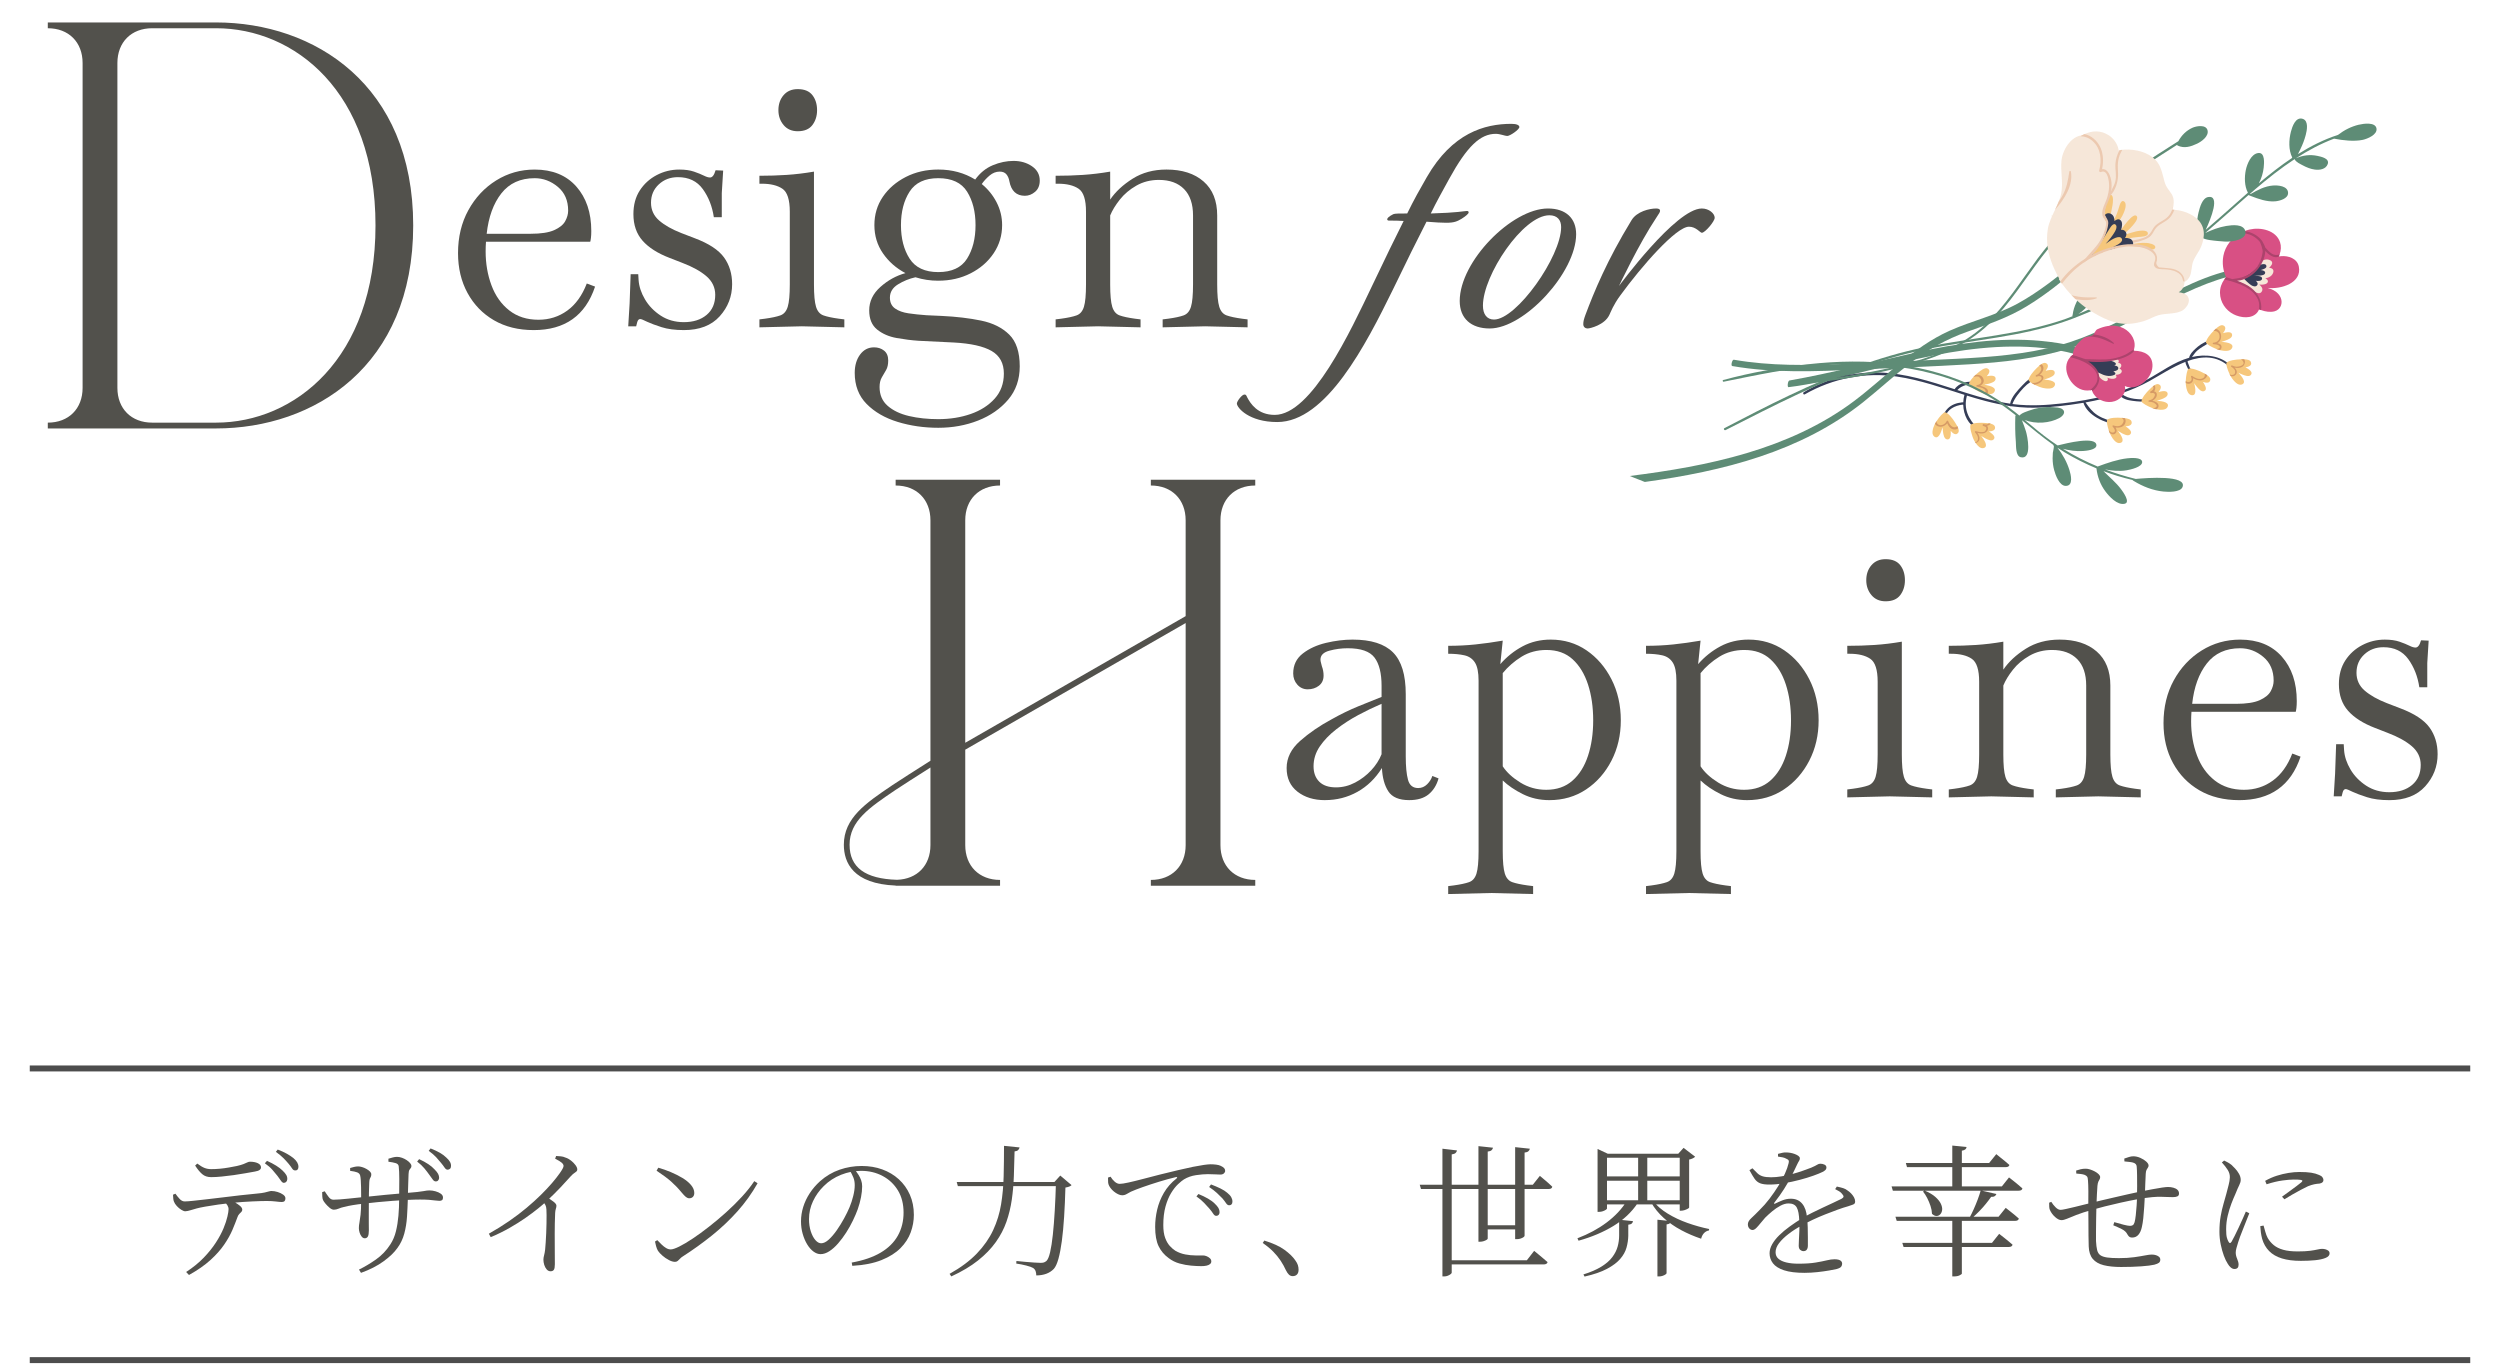 <?xml version="1.0" encoding="UTF-8"?>
<svg id="_レイヤー_2" data-name="レイヤー 2" xmlns="http://www.w3.org/2000/svg" viewBox="0 0 420 230">
  <defs>
    <style>
      .cls-1 {
        opacity: .9;
      }

      .cls-2 {
        fill: #eac3a7;
      }

      .cls-3 {
        fill: #f5c16e;
      }

      .cls-4 {
        fill: #4d8067;
      }

      .cls-5, .cls-6 {
        fill: none;
      }

      .cls-7 {
        fill: #1f2844;
      }

      .cls-8 {
        fill: #d43d77;
      }

      .cls-9 {
        fill: #52514c;
      }

      .cls-6 {
        stroke: #4d4d4d;
        stroke-miterlimit: 10;
      }

      .cls-10 {
        fill: #d18f54;
      }

      .cls-11 {
        fill: #f5e4d5;
      }

      .cls-12 {
        fill: #a32f5c;
      }
    </style>
  </defs>
  <g id="_テキストと画像" data-name="テキストと画像">
    <g>
      <rect class="cls-5" width="420" height="230"/>
      <g>
        <g>
          <path class="cls-9" d="M31.127,203.495c-.176,0-.398-.084-.672-.252-.271-.168-.523-.38-.756-.636-.23-.256-.387-.496-.467-.72-.064-.145-.105-.312-.121-.504-.016-.192-.031-.416-.047-.673l.408-.168c.223.32.463.616.719.889s.537.408.84.408c.32,0,.805-.036,1.453-.108s1.398-.156,2.256-.252c.855-.096,1.768-.204,2.736-.324.967-.12,1.936-.235,2.904-.348.967-.112,1.898-.208,2.795-.288.561-.048.992-.108,1.297-.18.303-.072.539-.133.707-.181s.309-.072.42-.072c.336,0,.684.057,1.045.169.359.111.668.26.924.443.256.185.383.389.383.612,0,.191-.043.344-.131.456s-.268.168-.541.168c-.191,0-.504-.028-.936-.084s-.943-.084-1.535-.084c-.576,0-1.393.023-2.449.072-1.055.048-2.176.128-3.359.239-.736.08-1.512.177-2.328.288-.816.112-1.553.229-2.207.349-.656.119-1.129.22-1.416.3-.369.096-.713.196-1.033.3-.32.104-.615.164-.889.18ZM31.271,213.695c1.152-.752,2.137-1.552,2.953-2.4.814-.848,1.5-1.699,2.051-2.556.553-.855.98-1.656,1.285-2.399.303-.744.52-1.396.646-1.956.129-.561.193-.969.193-1.225,0-.24-.068-.468-.205-.684-.135-.216-.363-.468-.684-.756l1.031-.217c.289.145.602.312.938.505.336.191.623.392.863.6s.359.416.359.624c0,.144-.051.268-.154.372-.105.104-.221.22-.35.348-.127.129-.23.312-.311.552-.225.624-.504,1.332-.84,2.124-.338.792-.801,1.62-1.393,2.484s-1.365,1.729-2.316,2.592c-.951.864-2.148,1.696-3.588,2.496l-.48-.504ZM35.473,197.759c-.609,0-1.109-.168-1.5-.504-.393-.337-.789-.816-1.189-1.44l.361-.336c.463.352.867.596,1.211.731.344.137.717.204,1.117.204.479,0,.975-.023,1.486-.071.514-.049,1.012-.116,1.5-.204s.934-.172,1.332-.252c.48-.112.854-.22,1.117-.324.264-.104.475-.196.635-.276s.312-.12.457-.12c.527,0,.969.084,1.32.252s.527.404.527.708c0,.16-.076.301-.229.421-.152.119-.42.212-.803.275-.465.08-1.004.177-1.621.288-.615.112-1.268.216-1.955.312-.688.096-1.355.176-2.004.239-.648.064-1.236.097-1.764.097ZM47.664,198.719c-.16-.016-.316-.136-.469-.36-.152-.224-.348-.496-.588-.816-.24-.304-.52-.64-.84-1.008-.32-.367-.744-.735-1.271-1.104l.359-.408c.576.256,1.088.524,1.537.804.447.28.807.557,1.08.828.287.272.494.521.623.744.129.225.184.464.168.72-.016.177-.076.32-.18.433-.104.111-.244.168-.42.168ZM49.561,196.631c-.193,0-.361-.116-.504-.349-.145-.231-.346-.5-.602-.804-.271-.32-.562-.636-.875-.948-.312-.312-.725-.651-1.236-1.02l.312-.385c.592.225,1.1.456,1.523.696s.789.48,1.092.72c.305.257.523.505.66.744.137.24.205.488.205.744,0,.192-.049.345-.145.456-.096.112-.24.16-.432.145Z"/>
          <path class="cls-9" d="M56.088,203.231c-.207,0-.436-.1-.684-.3s-.48-.428-.695-.685c-.217-.256-.365-.472-.445-.647-.064-.145-.104-.349-.119-.612s-.023-.5-.023-.708l.432-.144c.223.352.447.676.672.972.223.296.488.444.791.444.256,0,.613-.017,1.068-.049.457-.031.939-.075,1.453-.132.512-.056,1.008-.107,1.486-.155.48-.049.873-.088,1.178-.12.494-.048,1.047-.104,1.654-.168.609-.064,1.236-.128,1.885-.192.648-.063,1.275-.12,1.885-.168.607-.048,1.15-.096,1.631-.144.768-.064,1.381-.12,1.836-.168.457-.049.809-.097,1.057-.145s.439-.08.576-.096c.135-.016.275-.024.42-.024.32,0,.656.048,1.008.145.352.096.652.231.9.407.248.177.371.393.371.648,0,.192-.047.332-.143.42-.098.088-.25.132-.457.132-.191,0-.424-.02-.695-.06-.273-.04-.617-.076-1.033-.108-.416-.031-.928-.048-1.535-.048-.625,0-1.332.021-2.125.06-.791.041-1.615.093-2.471.156-.857.064-1.689.137-2.496.216-.809.081-1.549.16-2.221.24-.752.08-1.416.168-1.992.265-.576.096-1.072.2-1.488.312-.303.064-.596.156-.875.276-.281.119-.549.18-.805.18ZM61.271,208.031c-.191,0-.363-.096-.516-.288-.152-.191-.268-.42-.348-.684-.08-.265-.119-.508-.119-.732,0-.288.031-.596.096-.924.062-.328.127-.771.191-1.332.064-.56.096-1.328.096-2.304v-1.044c0-.408-.004-.832-.012-1.272-.008-.439-.023-.836-.049-1.188-.023-.352-.059-.616-.107-.792-.064-.24-.232-.412-.504-.517-.271-.104-.664-.188-1.176-.252v-.479c.207-.064.432-.124.672-.181.24-.056.465-.084.672-.084.191,0,.412.036.66.108s.492.176.732.312c.24.137.436.28.588.433s.229.309.229.468c0,.177-.025.312-.072.408-.049.096-.1.2-.156.312-.057.112-.092.305-.107.576,0,.16-.01.396-.025.708-.016.312-.027.668-.035,1.068s-.012.808-.012,1.224c0,.704-.004,1.4-.012,2.088-.01.688-.01,1.305,0,1.849.008.544.012.944.012,1.199,0,.48-.057.82-.168,1.021-.113.2-.289.3-.529.3ZM60.312,213.287c.928-.448,1.875-1.012,2.844-1.691.969-.681,1.779-1.532,2.436-2.557.416-.64.725-1.368.924-2.184.201-.816.34-1.688.42-2.616.08-.928.121-1.872.121-2.832.016-1.328.023-2.439.023-3.336,0-.896-.031-1.607-.096-2.136-.033-.256-.201-.433-.504-.528-.305-.096-.713-.176-1.225-.24v-.504c.256-.079.504-.151.744-.216.24-.063.473-.096.697-.096.271,0,.551.052.84.156.287.104.551.235.791.396s.432.328.576.504c.145.177.217.328.217.456,0,.16-.037.28-.109.36s-.148.184-.227.312c-.082.129-.129.36-.145.696-.016.4-.033.864-.049,1.392-.016.528-.031,1.041-.047,1.536-.018.496-.025.921-.025,1.272-.031,1.008-.08,2.008-.143,3-.064.992-.217,1.932-.457,2.819-.24.889-.623,1.692-1.152,2.412-.527.753-1.311,1.505-2.352,2.256-1.039.752-2.295,1.393-3.768,1.921l-.336-.553ZM73.176,198.479c-.191-.016-.359-.136-.504-.36-.145-.224-.336-.487-.576-.792-.225-.319-.492-.668-.803-1.044-.312-.376-.717-.756-1.213-1.14l.336-.408c.592.272,1.104.552,1.537.84.432.288.783.584,1.055.889.289.287.488.539.6.756.113.216.168.443.168.684-.016.177-.08.32-.191.432-.111.112-.248.16-.408.145ZM75.168,196.511c-.176-.016-.34-.141-.492-.372-.152-.232-.348-.492-.588-.78-.256-.32-.531-.64-.828-.96-.295-.32-.707-.672-1.236-1.056l.312-.408c.607.24,1.129.484,1.561.731.432.249.791.517,1.08.805.287.256.496.5.623.731.129.232.184.468.168.708,0,.192-.055.341-.168.444-.111.104-.256.156-.432.156Z"/>
          <path class="cls-9" d="M82.127,207.263c1.217-.688,2.354-1.396,3.408-2.124,1.057-.729,2.033-1.468,2.928-2.221.896-.751,1.701-1.479,2.412-2.184.713-.704,1.332-1.364,1.861-1.979.527-.616.959-1.164,1.295-1.645.432-.607.648-1.016.648-1.224,0-.192-.107-.38-.324-.564-.215-.184-.58-.403-1.092-.66l.168-.456c.271.017.541.036.805.061.264.023.516.092.756.204.32.096.631.264.936.504s.557.496.756.768c.199.272.301.513.301.721,0,.144-.045.256-.133.336s-.213.172-.371.275c-.16.104-.354.276-.576.517-.48.544-1.064,1.18-1.752,1.907-.689.729-1.488,1.517-2.4,2.364-.32.305-.777.696-1.369,1.176-.592.48-1.287,1-2.088,1.561-.799.56-1.695,1.124-2.688,1.691-.992.568-2.049,1.085-3.168,1.549l-.312-.576ZM92.496,213.575c-.256,0-.477-.107-.66-.324-.184-.216-.32-.472-.408-.768s-.133-.58-.133-.852c0-.225.037-.464.109-.721.072-.256.131-.584.18-.983.031-.32.062-.724.096-1.212.031-.488.061-1.004.084-1.549.023-.543.039-1.08.049-1.607.008-.528.012-1,.012-1.416s-.008-.729-.025-.937c-.016-.304-.07-.556-.168-.756-.096-.199-.279-.452-.551-.756l.719-.624c.434.272.82.536,1.164.792s.518.488.518.696c0,.16-.033.332-.098.516-.062.185-.104.429-.119.732-.049,1.151-.072,2.296-.072,3.432,0,1.137.004,2.16.012,3.072s.012,1.607.012,2.088c0,.447-.055.756-.168.924-.111.168-.295.252-.551.252Z"/>
          <path class="cls-9" d="M113.4,211.991c-.305,0-.652-.104-1.045-.312s-.752-.456-1.08-.744-.572-.552-.73-.792c-.129-.208-.236-.472-.324-.792s-.148-.576-.18-.769l.383-.239c.24.256.484.504.732.743.248.24.5.437.756.589.256.151.512.228.768.228.305,0,.781-.16,1.428-.479.648-.32,1.404-.769,2.27-1.345.863-.576,1.775-1.239,2.734-1.992.961-.751,1.916-1.556,2.869-2.411.951-.856,1.84-1.732,2.664-2.628.824-.896,1.516-1.769,2.076-2.616l.551.359c-.959,1.696-2.088,3.269-3.383,4.717-1.297,1.448-2.721,2.796-4.273,4.044-1.551,1.248-3.199,2.432-4.943,3.552-.16.096-.305.216-.432.36-.129.144-.256.268-.385.371-.127.104-.279.156-.455.156ZM115.801,201.311c-.193,0-.381-.072-.564-.216-.184-.145-.436-.408-.756-.792-.289-.353-.572-.672-.852-.96-.281-.288-.572-.568-.877-.841-.305-.271-.656-.556-1.057-.852-.398-.296-.863-.62-1.391-.972l.287-.504c.688.191,1.385.436,2.088.731.705.297,1.355.624,1.957.984.6.359,1.084.756,1.451,1.188.367.433.553.881.553,1.345,0,.271-.076.488-.229.647-.152.16-.355.24-.611.24Z"/>
          <path class="cls-9" d="M143.088,212.111c1.951-.352,3.572-.908,4.859-1.668s2.252-1.712,2.893-2.856c.639-1.144.959-2.436.959-3.876,0-1.439-.316-2.68-.947-3.72-.633-1.04-1.488-1.848-2.568-2.424s-2.283-.864-3.611-.864c-1.137,0-2.26.221-3.373.66-1.111.44-2.084,1.076-2.916,1.908-.752.736-1.352,1.58-1.799,2.532-.449.952-.672,1.956-.672,3.012,0,.752.1,1.437.299,2.052.201.616.457,1.104.77,1.464.311.36.635.54.971.54.4,0,.828-.207,1.285-.624.455-.416.902-.939,1.344-1.571.439-.632.848-1.292,1.223-1.98.377-.688.686-1.32.924-1.896.24-.576.445-1.2.613-1.872s.252-1.28.252-1.824c0-.48-.076-.908-.229-1.284s-.348-.764-.588-1.164l.84-.168c.209.272.408.561.6.864.193.304.344.616.457.936.111.32.168.656.168,1.008,0,.561-.064,1.173-.191,1.837-.129.664-.312,1.34-.553,2.027-.209.576-.477,1.204-.805,1.884-.328.681-.703,1.353-1.127,2.017s-.877,1.271-1.357,1.824c-.479.552-.971.992-1.475,1.319-.504.328-.996.492-1.477.492-.4,0-.797-.144-1.188-.432-.393-.288-.744-.688-1.057-1.2s-.564-1.1-.756-1.764-.287-1.364-.287-2.101c0-.815.123-1.624.371-2.424s.611-1.568,1.092-2.304c.48-.736,1.057-1.408,1.729-2.017.992-.88,2.088-1.527,3.287-1.943,1.201-.416,2.439-.624,3.721-.624,1.248,0,2.4.191,3.455.576,1.057.384,1.98.936,2.773,1.655.791.721,1.412,1.584,1.859,2.592.447,1.009.672,2.137.672,3.385,0,.992-.176,1.972-.527,2.939-.354.969-.924,1.853-1.717,2.652-.791.8-1.852,1.468-3.18,2.004s-2.969.86-4.92.972l-.096-.552Z"/>
          <path class="cls-9" d="M168.672,192.502l2.615.265c-.031.16-.107.304-.227.432-.121.128-.324.208-.613.24-.031,1.408-.072,2.792-.119,4.152-.049,1.359-.164,2.68-.348,3.96-.186,1.28-.484,2.516-.9,3.708-.416,1.191-1.012,2.332-1.789,3.42-.775,1.088-1.771,2.116-2.986,3.084-1.217.968-2.713,1.859-4.488,2.676l-.289-.432c1.889-1.057,3.42-2.2,4.596-3.433,1.178-1.231,2.084-2.535,2.725-3.912.641-1.376,1.084-2.819,1.332-4.332.248-1.512.393-3.092.432-4.739.041-1.648.061-3.345.061-5.089ZM160.729,198.575h18.023v.696h-17.832l-.191-.696ZM177.408,198.575h-.264l.982-1.08,1.896,1.608c-.096.096-.225.176-.383.24-.16.063-.377.12-.648.168-.049,1.744-.121,3.376-.217,4.896-.096,1.521-.225,2.88-.383,4.08-.16,1.2-.354,2.2-.576,3-.225.801-.48,1.359-.768,1.68-.354.368-.777.645-1.273.828s-1.055.276-1.68.276c0-.256-.035-.492-.107-.708s-.213-.396-.42-.54c-.209-.128-.588-.264-1.141-.408-.553-.144-1.115-.256-1.691-.336l.023-.432c.447.048.943.096,1.488.144.543.048,1.057.088,1.535.12.48.032.824.048,1.033.048.256,0,.447-.023.576-.072.127-.048.264-.127.408-.239.238-.225.447-.716.623-1.477.176-.76.328-1.735.457-2.928.127-1.191.234-2.54.322-4.044s.156-3.111.205-4.824Z"/>
          <path class="cls-9" d="M201.768,212.71c-.463,0-1.016-.027-1.656-.084-.639-.056-1.291-.176-1.955-.359s-1.268-.484-1.812-.9c-.752-.544-1.32-1.216-1.703-2.016-.385-.8-.576-1.88-.576-3.24,0-.943.111-1.904.336-2.88s.6-1.92,1.127-2.832c.529-.912,1.24-1.72,2.137-2.424.08-.08.111-.145.096-.192s-.096-.056-.24-.023c-.879.208-1.811.464-2.795.768s-1.896.604-2.736.9-1.508.556-2.004.779c-.225.112-.457.24-.695.385-.24.144-.496.216-.77.216-.207,0-.436-.061-.684-.181-.248-.119-.484-.271-.707-.456-.225-.184-.416-.384-.576-.6s-.273-.428-.336-.636c-.049-.192-.068-.38-.061-.564.008-.184.004-.363-.012-.54l.432-.144c.176.304.404.58.684.828.281.248.564.372.852.372.305,0,.801-.076,1.488-.229.688-.151,1.488-.348,2.4-.588s1.885-.492,2.916-.756c1.033-.264,2.037-.508,3.012-.732.928-.224,1.752-.407,2.473-.552.721-.144,1.332-.252,1.836-.324.504-.071.885-.107,1.141-.107.318,0,.635.021.947.06.312.04.564.108.756.204.271.128.465.256.576.384.111.129.168.28.168.456,0,.16-.072.305-.217.433-.143.128-.344.191-.6.191-.24,0-.531-.012-.875-.036-.346-.023-.748-.035-1.213-.035-.576,0-1.24.056-1.992.168-.752.111-1.432.352-2.039.72-.256.16-.584.428-.984.804s-.789.872-1.164,1.488c-.377.616-.688,1.368-.936,2.256s-.373,1.932-.373,3.132c0,.864.105,1.576.312,2.136.207.561.465,1.009.768,1.345.305.336.617.608.938.815.527.305,1.088.513,1.68.624.592.112,1.16.168,1.703.168h1.271c.193,0,.396.045.613.132.215.089.398.204.551.349.152.144.229.32.229.527,0,.177-.072.324-.215.444-.145.12-.342.208-.59.264-.248.057-.555.084-.924.084ZM204.312,204.263c-.176,0-.34-.12-.492-.36s-.355-.512-.611-.816c-.256-.287-.557-.615-.9-.983s-.781-.736-1.309-1.104l.336-.407c.592.239,1.125.496,1.596.768.473.272.854.552,1.141.84.287.272.496.521.625.744.127.225.191.456.191.696,0,.191-.053.344-.156.456-.104.111-.244.168-.42.168ZM206.496,202.487c-.191,0-.363-.116-.516-.348-.152-.232-.355-.5-.611-.805-.289-.304-.598-.607-.926-.911s-.764-.641-1.307-1.009l.312-.432c.592.225,1.123.452,1.596.684.471.232.844.469,1.115.708.32.257.549.504.684.744.137.24.205.488.205.744,0,.208-.049.364-.145.468-.096.104-.232.156-.408.156Z"/>
          <path class="cls-9" d="M217.176,214.391c-.24,0-.447-.08-.625-.24-.176-.16-.352-.416-.527-.768-.24-.528-.527-1.048-.863-1.561-.336-.512-.744-1.016-1.225-1.512s-1.08-.992-1.801-1.488l.266-.408c1.455.448,2.584.965,3.383,1.549.801.584,1.4,1.163,1.801,1.739.223.305.375.58.455.828s.121.508.121.78c0,.352-.088.62-.264.804-.178.184-.418.276-.721.276Z"/>
          <path class="cls-9" d="M238.512,199.031h19.008l1.176-1.488c.289.24.541.453.756.637.217.184.445.38.686.588s.455.408.646.6c-.047.256-.248.384-.6.384h-21.455l-.217-.72ZM242.328,192.983l2.447.288c-.031.16-.107.3-.227.42-.121.12-.342.204-.66.252v19.872c0,.063-.061.144-.18.24-.121.096-.277.184-.469.264s-.393.12-.6.12h-.312v-21.456ZM243.191,211.727h13.32l1.225-1.584c.303.24.572.46.805.66.23.2.479.407.742.624.266.216.5.42.709.611-.033.129-.104.225-.217.288-.111.064-.256.097-.432.097h-16.152v-.696ZM248.377,192.551l2.447.264c-.033.16-.111.3-.24.42s-.344.196-.648.229v14.615c0,.064-.064.137-.191.216-.129.081-.287.152-.48.217-.191.063-.383.096-.576.096h-.311v-16.056ZM249.145,205.847h6.264v.695h-6.264v-.695ZM254.545,192.719l2.471.264c-.031.16-.111.3-.24.42-.127.12-.344.196-.646.229v13.968c0,.08-.064.164-.193.252-.127.088-.287.164-.479.228-.193.064-.393.097-.602.097h-.311v-15.456Z"/>
          <path class="cls-9" d="M273.287,201.791h1.824v.36c-1.008,1.504-2.355,2.772-4.043,3.804-1.689,1.032-3.645,1.86-5.869,2.484l-.191-.408c1.855-.704,3.492-1.588,4.908-2.652,1.416-1.063,2.539-2.259,3.371-3.588ZM272.016,204.911l2.328.24c-.016.144-.08.272-.191.384-.113.112-.312.185-.602.216v1.872c-.016.656-.115,1.316-.299,1.98s-.537,1.296-1.057,1.896c-.52.601-1.26,1.156-2.221,1.668-.959.513-2.215.944-3.768,1.297l-.191-.36c1.232-.384,2.244-.824,3.035-1.32.793-.495,1.4-1.027,1.824-1.596.424-.567.721-1.156.889-1.764.168-.608.252-1.225.252-1.849v-2.664ZM268.391,193.823v-.792l1.705.792h13.08v.672h-13.201v8.544c0,.048-.062.116-.191.204s-.291.168-.492.24c-.199.072-.412.108-.635.108h-.266v-9.769ZM269.184,197.639h13.871v.72h-13.871v-.72ZM269.184,201.647h13.871v.696h-13.871v-.696ZM275.207,193.847h1.537v8.184h-1.537v-8.184ZM277.752,201.791c.592.769,1.395,1.465,2.412,2.088,1.016.624,2.135,1.152,3.359,1.585,1.225.432,2.428.768,3.611,1.008l-.023.239c-.336.064-.615.217-.84.456-.225.24-.385.553-.48.937-1.152-.384-2.268-.864-3.348-1.44s-2.057-1.256-2.928-2.04c-.873-.783-1.58-1.655-2.125-2.615l.361-.217ZM278.447,204.911l2.279.24c-.016.144-.08.264-.191.36-.111.096-.295.16-.551.191v8.185c0,.063-.064.14-.193.228-.127.088-.287.164-.48.229-.191.063-.375.096-.551.096h-.312v-9.528ZM282.191,193.823h-.24l.889-.983,1.943,1.487c-.08.097-.213.188-.396.276s-.387.156-.611.204v8.063c0,.048-.08.116-.24.204s-.34.164-.539.229c-.201.063-.389.096-.564.096h-.24v-9.576Z"/>
          <path class="cls-9" d="M302.977,210.191c-.193,0-.373-.072-.541-.216-.168-.145-.252-.376-.252-.696,0-.24.012-.584.037-1.032.023-.447.047-.943.07-1.487.025-.544.021-1.08-.012-1.608-.031-1.088-.176-1.855-.432-2.304s-.711-.672-1.367-.672c-.432,0-.889.128-1.369.384-.479.256-.939.568-1.379.936-.441.368-.836.729-1.189,1.08-.271.305-.531.612-.779.924-.248.312-.48.576-.695.792-.217.217-.42.333-.613.349-.223,0-.416-.088-.574-.265-.16-.176-.24-.407-.24-.695,0-.336.191-.681.576-1.032.383-.352.848-.808,1.391-1.368.592-.576,1.152-1.212,1.68-1.908.529-.695,1.018-1.403,1.465-2.124.447-.72.82-1.411,1.115-2.076.297-.663.5-1.243.613-1.739.062-.208.066-.368.012-.48-.057-.111-.205-.216-.443-.312-.129-.08-.312-.148-.553-.204s-.504-.1-.793-.132v-.456c.24-.064.484-.124.732-.181.248-.056.461-.075.637-.06.191,0,.416.021.672.06.256.04.512.108.768.204.256.097.465.204.625.324.158.12.238.252.238.396,0,.16-.043.304-.131.432s-.197.328-.324.6c-.129.257-.287.593-.48,1.009-.191.416-.393.815-.6,1.199-.336.624-.713,1.269-1.129,1.933s-.959,1.428-1.631,2.292c-.049.063-.057.116-.023.155.031.041.088.036.168-.012.383-.191.799-.376,1.248-.552.447-.176.912-.264,1.391-.264.801,0,1.432.275,1.896.827.465.553.736,1.341.816,2.364.064.465.104,1,.119,1.608s.025,1.192.025,1.752v1.32c0,.287-.061.516-.182.684-.119.168-.307.252-.562.252ZM297.24,199.007c-.656,0-1.168-.072-1.537-.217-.367-.144-.676-.392-.924-.743-.248-.353-.539-.841-.875-1.465l.504-.312c.32.336.604.62.852.852.248.232.543.4.889.504.344.104.811.156,1.404.156.543,0,1.127-.052,1.752-.156.623-.104,1.242-.239,1.859-.407.615-.168,1.191-.349,1.729-.54.535-.192.996-.36,1.379-.504.512-.225.852-.393,1.02-.505.168-.111.34-.168.518-.168.256,0,.492.053.707.156.217.104.324.269.324.492,0,.16-.057.296-.168.408s-.279.224-.504.336c-.352.176-.863.384-1.535.624-.674.24-1.434.472-2.281.696-.848.224-1.715.412-2.604.563-.889.152-1.725.229-2.508.229ZM303.217,213.839c-1.473,0-2.641-.145-3.506-.433-.863-.288-1.482-.68-1.859-1.176-.375-.496-.564-1.056-.564-1.68,0-.496.145-1,.434-1.513.287-.512.684-1.016,1.188-1.512s1.088-.984,1.752-1.464c.664-.48,1.379-.96,2.148-1.44.494-.288,1.039-.579,1.631-.876.592-.296,1.188-.584,1.789-.863.6-.28,1.168-.544,1.703-.792.537-.248,1.012-.477,1.428-.685.209-.111.324-.228.348-.348.025-.12-.051-.276-.227-.468-.113-.16-.277-.309-.492-.444-.217-.136-.445-.26-.684-.372l.287-.432c.447.096.809.188,1.08.275s.504.213.695.372c.209.129.412.297.613.504.199.208.363.429.492.66.127.232.191.468.191.708,0,.145-.033.256-.096.336-.064.08-.18.148-.348.204-.168.057-.412.141-.732.252-.529.145-1.121.336-1.777.576s-1.34.5-2.051.78c-.713.28-1.408.58-2.088.899-.68.32-1.301.641-1.861.96-.832.448-1.58.929-2.242,1.44-.664.512-1.193,1.024-1.584,1.536-.393.512-.588,1.023-.588,1.536,0,.447.158.812.479,1.092s.768.488,1.344.624,1.24.204,1.992.204c1.184,0,2.156-.064,2.916-.192s1.385-.252,1.873-.372.924-.18,1.307-.18c.273,0,.504.028.697.084.191.056.336.14.432.252s.145.248.145.408c0,.176-.053.34-.156.491-.105.152-.348.284-.732.396-.256.063-.68.147-1.271.252-.592.104-1.256.195-1.992.276-.736.079-1.439.12-2.111.12Z"/>
          <path class="cls-9" d="M317.785,199.319h18.527l1.199-1.512c.305.24.576.452.816.636.24.185.484.384.732.6.248.217.484.421.707.612-.047.256-.264.384-.646.384h-21.121l-.215-.72ZM318.432,204.407h17.328l1.201-1.488c.287.225.547.429.779.612.232.185.477.381.732.588.256.208.488.408.695.601-.031.128-.1.224-.203.288-.105.063-.244.096-.42.096h-19.896l-.217-.696ZM319.584,208.799h15.072l1.199-1.513c.305.24.572.448.805.624.232.177.477.372.732.588.256.217.496.42.719.612-.062.256-.279.384-.646.384h-17.664l-.217-.695ZM320.184,195.383h13.992l1.201-1.488c.287.24.547.452.779.636.232.185.477.381.732.588.256.208.488.408.695.601-.064.239-.271.359-.623.359h-16.584l-.193-.695ZM323.328,200.015c.768.32,1.371.676,1.812,1.067.439.393.748.776.924,1.152s.248.716.217,1.021c-.033.304-.137.552-.312.743-.176.192-.389.288-.637.288s-.5-.12-.756-.359c-.016-.433-.1-.876-.252-1.332s-.336-.896-.553-1.32c-.215-.424-.451-.788-.707-1.092l.264-.168ZM327.984,192.455l2.4.24c-.016.16-.084.292-.205.396-.119.104-.316.18-.588.228v6.408h-1.607v-7.272ZM327.984,204.407h1.607v9.576c0,.048-.119.136-.359.264s-.568.192-.984.192h-.264v-10.032ZM332.76,199.991l2.641.601c-.049.144-.145.264-.289.359-.143.097-.344.137-.6.12-.256.368-.555.765-.9,1.188-.344.424-.711.836-1.104,1.235-.393.4-.779.769-1.164,1.104h-.479c.238-.433.479-.916.719-1.452s.465-1.08.672-1.632c.209-.552.377-1.06.504-1.524Z"/>
          <path class="cls-9" d="M346.32,204.983c-.32,0-.676-.176-1.068-.528-.393-.352-.684-.752-.877-1.199-.062-.145-.1-.324-.107-.54-.008-.217-.012-.437-.012-.66l.359-.145c.193.32.432.624.721.912.287.288.568.433.84.433.16,0,.459-.049.9-.145.439-.096.939-.212,1.5-.348.559-.136,1.107-.272,1.643-.408.537-.136.98-.244,1.332-.324.32-.08.793-.195,1.416-.348.625-.152,1.328-.316,2.113-.492.783-.176,1.568-.355,2.352-.54.783-.184,1.496-.34,2.137-.468.752-.145,1.439-.276,2.062-.396.625-.12,1.16-.212,1.609-.275.447-.064.775-.097.984-.097.318,0,.623.04.91.12.289.08.518.2.686.36s.252.368.252.624c0,.224-.088.38-.264.468-.178.088-.434.132-.77.132-.303,0-.619-.008-.947-.023s-.691-.028-1.092-.036-.881.012-1.439.06c-.705.064-1.521.181-2.449.349s-1.871.359-2.832.575c-.959.217-1.855.429-2.688.637s-1.512.392-2.041.552c-1.15.32-2.066.616-2.748.888-.68.272-1.203.484-1.57.637-.369.151-.672.228-.912.228ZM356.352,212.855c-1.152,0-2.129-.101-2.928-.3-.801-.2-1.412-.553-1.836-1.057s-.652-1.203-.684-2.1c-.018-.48-.029-1.08-.037-1.8-.008-.721-.012-1.496-.012-2.328s-.008-1.656-.023-2.472c.016-.96.02-1.845.012-2.652s-.027-1.404-.061-1.788c-.016-.352-.068-.584-.156-.696-.088-.111-.227-.207-.42-.288-.176-.063-.391-.111-.646-.144-.258-.032-.504-.056-.744-.072l-.025-.504c.24-.08.488-.151.744-.216.256-.063.545-.096.865-.096.223,0,.471.044.744.132.271.088.535.2.791.336s.469.288.637.456.252.332.252.492c0,.144-.033.268-.096.372-.064.104-.133.231-.205.384s-.123.388-.156.708c-.031.336-.059.792-.084,1.368-.023.575-.051,1.199-.084,1.872-.016.735-.031,1.491-.047,2.268-.018.776-.025,1.496-.025,2.16v1.596c.033.641.098,1.152.193,1.536s.275.668.539.852c.264.185.645.312,1.141.385.496.071,1.152.107,1.967.107.977,0,1.832-.052,2.568-.156.736-.104,1.348-.203,1.836-.3.488-.096.861-.144,1.117-.144.271,0,.516.036.73.107.217.072.389.168.518.288.127.12.191.276.191.469,0,.224-.076.396-.229.516s-.412.228-.779.324c-.465.111-1.197.204-2.195.275-1.002.072-2.125.108-3.373.108ZM358.199,207.911c-.16,0-.299-.031-.42-.096-.119-.063-.244-.208-.371-.432-.176-.368-.496-.668-.961-.9-.463-.231-.936-.444-1.416-.636l.168-.528c.529.16,1.049.304,1.561.432.512.129.871.192,1.08.192.176,0,.328-.036.455-.108.129-.071.232-.235.312-.491.08-.288.148-.688.205-1.2.055-.512.104-1.057.143-1.632.041-.576.061-1.096.061-1.561.016-.479.023-1.04.023-1.68s-.004-1.256-.012-1.848-.027-1.072-.061-1.44c-.016-.336-.223-.56-.623-.672-.176-.048-.385-.084-.625-.108-.238-.023-.512-.052-.814-.084l-.025-.479c.273-.097.537-.184.793-.265.256-.079.496-.119.721-.119.383,0,.775.088,1.176.264.398.176.73.384.996.624.264.24.395.464.395.672,0,.128-.039.244-.119.348-.08.104-.156.232-.229.385-.072.151-.115.371-.131.659-.033.465-.057,1.005-.072,1.62-.018.616-.041,1.284-.072,2.004-.033.593-.068,1.225-.107,1.896-.041.672-.094,1.308-.156,1.908-.064.6-.145,1.1-.24,1.5-.113.544-.305.976-.576,1.296s-.625.479-1.057.479Z"/>
          <path class="cls-9" d="M375.385,213.191c-.209,0-.412-.084-.613-.252-.199-.168-.371-.38-.516-.636-.225-.336-.439-.784-.648-1.345-.207-.56-.383-1.188-.527-1.884s-.217-1.412-.217-2.147c0-.96.068-1.824.205-2.593.135-.768.295-1.464.48-2.088.184-.624.34-1.176.467-1.655.145-.576.277-1.084.396-1.524.119-.439.188-.86.203-1.26.018-.433-.104-.853-.359-1.26-.256-.408-.584-.828-.984-1.261l.385-.312c.24.112.451.22.637.324.184.104.379.235.588.396.158.145.363.348.611.612.248.264.469.563.66.899s.287.672.287,1.009c0,.271-.08.563-.24.876-.16.312-.383.827-.672,1.548-.207.448-.428.976-.66,1.584-.23.608-.436,1.28-.611,2.016-.176.736-.264,1.496-.264,2.28,0,.64.039,1.104.119,1.392s.168.513.266.672c.158.32.336.328.527.024.127-.224.299-.548.516-.972s.443-.896.684-1.416c.24-.521.469-1.021.686-1.5.215-.48.387-.872.516-1.177l.576.288c-.129.305-.281.688-.457,1.152s-.363.94-.564,1.428c-.199.488-.375.937-.527,1.345-.152.407-.26.724-.324.947-.111.368-.207.692-.287.973-.08.279-.121.531-.121.756,0,.336.08.688.24,1.056s.24.696.24.984c0,.479-.232.72-.695.72ZM386.545,211.823c-1.248,0-2.312-.136-3.193-.408-.879-.271-1.592-.684-2.135-1.235-.545-.553-.938-1.236-1.176-2.053-.098-.367-.168-.735-.217-1.104s-.08-.712-.096-1.032l.551-.096c.08.288.176.632.289,1.032.111.399.248.752.408,1.056.271.464.611.864,1.02,1.2s.936.596,1.584.78c.648.184,1.459.275,2.436.275.865,0,1.561-.036,2.088-.107.529-.072.945-.145,1.248-.217.305-.071.553-.107.744-.107.225,0,.428.028.613.084.184.056.338.136.467.24.129.104.191.252.191.443,0,.32-.223.572-.672.756-.447.185-1.031.312-1.752.385-.719.071-1.52.107-2.398.107ZM383.377,201.047c.367-.272.771-.564,1.211-.877.439-.312.852-.615,1.236-.911s.664-.517.84-.66c.096-.097.141-.176.133-.24-.01-.063-.117-.111-.324-.144-.209-.032-.584-.049-1.129-.049-.496,0-1.127.053-1.896.156-.768.104-1.654.316-2.664.636l-.238-.575c.654-.368,1.311-.656,1.967-.864s1.309-.364,1.957-.468c.646-.104,1.252-.156,1.811-.156.832,0,1.5.04,2.004.12.506.08.949.208,1.332.384.256.096.441.225.553.384.111.16.168.312.168.456,0,.145-.047.269-.145.372-.096.104-.264.18-.504.229-.287.016-.588.056-.898.119-.312.064-.67.177-1.068.336-.336.16-.74.364-1.213.612s-.947.513-1.428.792c-.48.28-.912.54-1.297.78l-.406-.432Z"/>
        </g>
        <path class="cls-9" d="M8.03,3.771h28.258c16.468,0,33.13,10.426,33.13,34.104s-16.662,34.104-33.13,34.104H8.03v-.975c3.508,0,5.847-2.339,5.847-5.846V10.592c0-3.508-2.339-5.847-5.847-5.847v-.974ZM19.723,65.158c0,3.508,2.339,5.846,5.847,5.846h10.718c13.155,0,26.796-10.718,26.796-33.13,0-22.509-13.642-33.13-26.796-33.13h-10.718c-3.508,0-5.847,2.338-5.847,5.847v54.567Z"/>
        <path class="cls-9" d="M210.882,81.566v-.975h-17.54v.975c3.508,0,5.847,2.339,5.847,5.847v16.097c-2.033,1.161-37.028,21.276-37.028,21.276v-37.373c0-3.508,2.339-5.847,5.847-5.847v-.975h-17.54v.975c3.508,0,5.847,2.339,5.847,5.847v40.389c-2.216,1.406-5.442,3.461-6.365,4.085l-.191.13c-4.289,2.901-7.993,5.406-7.993,9.897,0,3.013,1.554,6.572,8.703,6.859v.028h17.54v-.975c-3.508,0-5.847-2.338-5.847-5.846v-16.034c2.308-1.353,37.028-21.275,37.028-21.275v37.309c0,3.508-2.338,5.846-5.847,5.846v.975h17.54v-.975c-3.508,0-5.847-2.338-5.847-5.846v-54.567c0-3.508,2.338-5.847,5.847-5.847ZM150.705,147.805c-5.344-.156-7.977-2.074-7.977-5.892,0-3.98,3.341-6.238,7.569-9.099l.192-.13c.833-.563,3.653-2.363,5.825-3.742v13.037c0,3.425-2.238,5.718-5.609,5.825Z"/>
        <g>
          <path class="cls-9" d="M89.65,55.455c-2.552,0-4.775-.551-6.67-1.652-1.895-1.103-3.374-2.629-4.437-4.582-1.064-1.952-1.595-4.186-1.595-6.699,0-2.706.58-5.113,1.739-7.221,1.16-2.107,2.717-3.771,4.669-4.988s4.108-1.827,6.468-1.827c2.977,0,5.307.948,6.988,2.842,1.683,1.896,2.523,4.39,2.523,7.482,0,.464-.02.851-.058,1.16-.039.31-.078.521-.116.638h-17.517c-.039.542-.058,1.083-.058,1.624,0,2.05.328,3.954.986,5.713.656,1.76,1.652,3.161,2.986,4.205s2.968,1.566,4.901,1.566c1.817,0,3.431-.513,4.843-1.537,1.411-1.024,2.503-2.542,3.277-4.554l1.392.522c-1.624,4.872-5.065,7.308-10.324,7.308ZM89.825,29.936c-2.398,0-4.264.851-5.598,2.552-1.334,1.702-2.155,3.964-2.465,6.786h7.366c1.74,0,3.064-.203,3.973-.609.908-.405,1.527-.908,1.856-1.508.328-.599.493-1.188.493-1.769,0-1.701-.58-3.035-1.74-4.002s-2.456-1.45-3.886-1.45Z"/>
          <path class="cls-9" d="M114.88,55.455c-1.47,0-2.717-.165-3.741-.493-1.024-.327-1.827-.628-2.406-.898-.619-.31-1.007-.464-1.16-.464-.155,0-.281.067-.377.203-.098.136-.203.474-.319,1.015h-1.334l.232-3.828.174-4.93h1.275l.059.985c.077,1.083.435,2.166,1.073,3.248.638,1.083,1.517,1.992,2.639,2.727,1.121.734,2.416,1.102,3.886,1.102,1.585,0,2.861-.405,3.828-1.218.966-.812,1.45-1.933,1.45-3.364,0-1.236-.493-2.28-1.479-3.132-.985-.85-2.349-1.604-4.089-2.262l-2.088-.812c-2.011-.772-3.529-1.739-4.553-2.899-1.025-1.16-1.537-2.648-1.537-4.466,0-1.547.357-2.871,1.073-3.974.715-1.102,1.662-1.962,2.842-2.581,1.179-.618,2.445-.928,3.799-.928.966,0,1.788.116,2.465.348.676.232,1.247.465,1.711.696.387.194.715.29.986.29.386,0,.696-.406.928-1.218l1.276.058-.232,3.771v4.06h-1.334c-.271-1.817-.89-3.393-1.855-4.727-.968-1.334-2.359-2.001-4.177-2.001-1.275,0-2.349.405-3.219,1.218-.87.812-1.305,1.837-1.305,3.074,0,1.198.454,2.194,1.363,2.986.907.793,2.154,1.499,3.74,2.117l2.263.87c2.357.89,3.991,1.963,4.9,3.219.908,1.257,1.363,2.755,1.363,4.495,0,2.05-.696,3.848-2.088,5.395-1.393,1.547-3.403,2.319-6.032,2.319Z"/>
          <path class="cls-9" d="M127.582,54.991v-1.334l.928-.116c1.121-.153,1.981-.338,2.581-.551.6-.212,1.016-.696,1.247-1.45.232-.754.348-2.001.348-3.74v-12.238c0-2.01-.415-3.296-1.246-3.857-.832-.56-1.982-.841-3.451-.841h-.406v-1.334c1.585,0,3.112-.048,4.582-.145,1.469-.097,2.996-.28,4.582-.552v18.967c0,1.739.116,2.986.348,3.74.232.754.647,1.238,1.247,1.45.6.213,1.459.397,2.581.551l.928.116v1.334l-7.134-.174-7.134.174ZM134.02,22.048c-1.006,0-1.798-.349-2.378-1.045-.58-.695-.869-1.526-.869-2.493,0-1.006.289-1.847.869-2.523.58-.676,1.372-1.015,2.378-1.015,1.121,0,1.943.339,2.466,1.015.521.677.782,1.518.782,2.523,0,.967-.261,1.798-.782,2.493-.522.696-1.345,1.045-2.466,1.045Z"/>
          <path class="cls-9" d="M157.626,47.161c-1.315,0-2.591-.192-3.828-.58-1.044.232-2.021.629-2.929,1.189-.909.561-1.363,1.305-1.363,2.232,0,.812.29,1.422.87,1.827.58.406,1.334.678,2.262.812.928.136,1.933.242,3.016.318l2.553.116c2.436.116,4.64.377,6.611.783,1.973.406,3.548,1.189,4.728,2.349,1.179,1.16,1.769,2.938,1.769,5.336,0,2.204-.647,4.069-1.942,5.598-1.296,1.526-2.979,2.697-5.046,3.509-2.069.812-4.303,1.218-6.699,1.218-2.398,0-4.669-.329-6.815-.985-2.146-.658-3.886-1.663-5.22-3.017s-2.001-3.094-2.001-5.22c0-1.238.299-2.262.898-3.074.6-.812,1.383-1.218,2.35-1.218.657,0,1.218.183,1.682.551.464.367.696.918.696,1.653,0,.657-.116,1.188-.348,1.595-.232.406-.475.821-.726,1.247-.252.425-.377.966-.377,1.624,0,1.314.454,2.368,1.363,3.161.908.792,2.106,1.363,3.596,1.711,1.488.348,3.122.521,4.901.521,1.972,0,3.789-.29,5.452-.869,1.662-.58,3.006-1.441,4.03-2.581,1.024-1.142,1.537-2.543,1.537-4.205,0-1.74-.687-3.007-2.059-3.799-1.373-.793-3.49-1.268-6.352-1.422l-5.916-.29c-1.159-.077-2.388-.231-3.683-.464-1.296-.231-2.388-.706-3.277-1.421s-1.334-1.788-1.334-3.219c0-1.508.628-2.822,1.886-3.944,1.256-1.121,2.657-1.894,4.205-2.319-1.548-.812-2.805-1.914-3.771-3.307-.967-1.392-1.45-2.977-1.45-4.756,0-1.778.474-3.364,1.421-4.756s2.233-2.503,3.857-3.335c1.624-.831,3.441-1.247,5.452-1.247,2.319,0,4.388.561,6.206,1.682.812-1.121,1.798-1.923,2.958-2.406s2.319-.726,3.479-.726c1.198,0,2.233.3,3.104.899s1.305,1.401,1.305,2.407c0,.812-.261,1.44-.783,1.885-.521.444-1.093.667-1.711.667-1.431,0-2.301-.812-2.609-2.437-.078-.464-.242-.85-.493-1.159-.252-.31-.629-.465-1.131-.465-.619,0-1.189.224-1.712.667-.521.445-.956.919-1.305,1.421,1.044.852,1.875,1.876,2.494,3.074.618,1.199.928,2.476.928,3.828,0,1.74-.474,3.316-1.421,4.728s-2.232,2.532-3.856,3.363c-1.624.832-3.442,1.247-5.452,1.247ZM157.626,45.711c2.281,0,3.895-.754,4.843-2.262.947-1.508,1.421-3.383,1.421-5.626,0-2.242-.474-4.118-1.421-5.626-.948-1.508-2.562-2.262-4.843-2.262-2.243,0-3.849.754-4.814,2.262-.967,1.508-1.45,3.384-1.45,5.626,0,2.243.483,4.118,1.45,5.626.966,1.508,2.571,2.262,4.814,2.262Z"/>
          <path class="cls-9" d="M177.345,54.991v-1.334l.928-.116c1.121-.153,1.981-.338,2.581-.551.6-.212,1.016-.696,1.247-1.45.232-.754.348-2.001.348-3.74v-12.238c0-2.01-.415-3.296-1.246-3.857-.832-.56-1.982-.841-3.451-.841h-.406v-1.334c1.585,0,3.112-.048,4.582-.145,1.469-.097,2.996-.28,4.582-.552v4.698c.889-1.313,2.146-2.484,3.77-3.509s3.519-1.537,5.685-1.537c2.629,0,4.707.667,6.234,2.001s2.291,3.239,2.291,5.713v11.601c0,1.739.116,2.986.349,3.74.231.754.646,1.238,1.247,1.45.599.213,1.459.397,2.581.551l.928.116v1.334l-7.134-.174-7.135.174v-1.334l.929-.116c1.121-.153,1.98-.338,2.581-.551.599-.212,1.015-.696,1.247-1.45.231-.754.348-2.001.348-3.74v-11.601c0-1.933-.503-3.412-1.508-4.437-1.006-1.024-2.417-1.537-4.234-1.537-1.392,0-2.648.318-3.77.957-1.122.638-2.05,1.421-2.784,2.349-.735.928-1.276,1.818-1.624,2.668v11.601c0,1.739.116,2.986.348,3.74.232.754.647,1.238,1.247,1.45.6.213,1.459.397,2.581.551l.928.116v1.334l-7.134-.174-7.134.174Z"/>
        </g>
        <g>
          <path class="cls-9" d="M222.591,134.424c-1.855,0-3.393-.474-4.611-1.421-1.218-.947-1.826-2.271-1.826-3.973,0-1.701.754-3.219,2.262-4.553s3.267-2.542,5.278-3.625c1.508-.851,3.016-1.585,4.523-2.204,1.508-.618,2.803-1.141,3.886-1.566v-1.855c0-2.127-.396-3.713-1.188-4.757-.793-1.044-2.291-1.565-4.495-1.565-1.044,0-2.069.136-3.074.406-1.006.271-1.508.773-1.508,1.508,0,.154.029.329.087.521.058.194.106.388.146.58.192.503.29,1.025.29,1.566,0,.734-.262,1.305-.783,1.711-.522.406-1.151.608-1.885.608-.696,0-1.276-.261-1.74-.782-.464-.522-.696-1.15-.696-1.886,0-1.392.531-2.503,1.595-3.335,1.063-.831,2.368-1.43,3.915-1.798,1.546-.367,3.035-.551,4.466-.551,3.094,0,5.355.716,6.786,2.146s2.146,3.77,2.146,7.018v10.44c0,1.701.125,3.016.377,3.943.251.928.821,1.393,1.711,1.393.58,0,1.082-.213,1.508-.639.425-.425.715-.889.87-1.392l1.044.406c-.31,1.121-.861,2.011-1.653,2.668-.793.656-1.885.985-3.276.985-1.702,0-2.871-.493-3.509-1.479-.639-.986-.996-2.291-1.073-3.915-1.083,1.74-2.456,3.074-4.118,4.002-1.663.928-3.48,1.392-5.452,1.392ZM220.677,128.741c0,1.083.319,1.943.957,2.581s1.575.957,2.813.957c1.121,0,2.193-.271,3.219-.812,1.024-.541,1.923-1.227,2.697-2.059.772-.831,1.353-1.73,1.739-2.697v-8.468c-1.275.542-2.581,1.17-3.915,1.885-1.334.716-2.571,1.519-3.712,2.407-1.141.89-2.059,1.847-2.755,2.871-.695,1.024-1.044,2.137-1.044,3.335Z"/>
          <path class="cls-9" d="M243.296,150.201v-1.334l.928-.116c1.121-.155,1.981-.339,2.581-.551.6-.213,1.016-.696,1.247-1.45.232-.754.349-2.001.349-3.741v-28.651c0-1.393-.203-2.407-.609-3.045-.406-.639-.996-1.044-1.77-1.219-.773-.174-1.682-.261-2.726-.261v-1.334c1.585,0,3.112-.077,4.582-.231,1.469-.154,2.996-.367,4.582-.639l-.406,3.944c1.082-1.237,2.329-2.233,3.741-2.987,1.411-.754,2.987-1.131,4.727-1.131,2.242,0,4.243.6,6.004,1.798,1.759,1.199,3.16,2.823,4.204,4.872,1.045,2.05,1.566,4.351,1.566,6.902,0,2.475-.521,4.727-1.566,6.757-1.044,2.03-2.465,3.645-4.263,4.843s-3.856,1.798-6.177,1.798c-1.624,0-3.113-.339-4.466-1.015-1.354-.676-2.476-1.44-3.364-2.291v11.89c0,1.74.116,2.987.348,3.741.232.754.647,1.237,1.247,1.45.6.212,1.459.396,2.581.551l.928.116v1.334l-7.134-.174-7.134.174ZM259.826,109.195c-1.586,0-2.987.377-4.205,1.131s-2.272,1.673-3.161,2.755v15.66c.657,1.006,1.643,1.914,2.958,2.726,1.314.812,2.764,1.219,4.35,1.219,1.778,0,3.248-.513,4.408-1.537s2.03-2.416,2.61-4.177c.58-1.759.87-3.74.87-5.944,0-2.242-.29-4.253-.87-6.032-.58-1.778-1.441-3.19-2.581-4.234-1.141-1.044-2.601-1.565-4.379-1.565Z"/>
          <path class="cls-9" d="M276.529,150.201v-1.334l.928-.116c1.121-.155,1.981-.339,2.581-.551.6-.213,1.016-.696,1.247-1.45.232-.754.349-2.001.349-3.741v-28.651c0-1.393-.203-2.407-.609-3.045-.406-.639-.996-1.044-1.77-1.219-.773-.174-1.682-.261-2.726-.261v-1.334c1.585,0,3.112-.077,4.582-.231,1.469-.154,2.996-.367,4.582-.639l-.406,3.944c1.082-1.237,2.329-2.233,3.741-2.987,1.411-.754,2.987-1.131,4.727-1.131,2.242,0,4.243.6,6.004,1.798,1.759,1.199,3.16,2.823,4.204,4.872,1.045,2.05,1.566,4.351,1.566,6.902,0,2.475-.521,4.727-1.566,6.757-1.044,2.03-2.465,3.645-4.263,4.843s-3.856,1.798-6.177,1.798c-1.624,0-3.113-.339-4.466-1.015-1.354-.676-2.476-1.44-3.364-2.291v11.89c0,1.74.116,2.987.348,3.741.232.754.647,1.237,1.247,1.45.6.212,1.459.396,2.581.551l.928.116v1.334l-7.134-.174-7.134.174ZM293.06,109.195c-1.586,0-2.987.377-4.205,1.131s-2.272,1.673-3.161,2.755v15.66c.657,1.006,1.643,1.914,2.958,2.726,1.314.812,2.764,1.219,4.35,1.219,1.778,0,3.248-.513,4.408-1.537s2.03-2.416,2.61-4.177c.58-1.759.87-3.74.87-5.944,0-2.242-.29-4.253-.87-6.032-.58-1.778-1.441-3.19-2.581-4.234-1.141-1.044-2.601-1.565-4.379-1.565Z"/>
          <path class="cls-9" d="M310.343,133.96v-1.334l.928-.116c1.121-.153,1.981-.338,2.581-.551.6-.212,1.016-.696,1.247-1.45.232-.754.348-2.001.348-3.74v-12.238c0-2.01-.415-3.296-1.246-3.857-.832-.56-1.982-.841-3.451-.841h-.406v-1.334c1.585,0,3.112-.048,4.582-.145,1.469-.097,2.996-.28,4.582-.552v18.967c0,1.739.116,2.986.348,3.74.232.754.647,1.238,1.247,1.45.6.213,1.459.397,2.581.551l.928.116v1.334l-7.134-.174-7.134.174ZM316.78,101.017c-1.006,0-1.798-.349-2.378-1.045-.58-.695-.869-1.526-.869-2.493,0-1.006.289-1.847.869-2.523.58-.676,1.372-1.015,2.378-1.015,1.121,0,1.943.339,2.466,1.015.521.677.782,1.518.782,2.523,0,.967-.261,1.798-.782,2.493-.522.696-1.345,1.045-2.466,1.045Z"/>
          <path class="cls-9" d="M327.395,133.96v-1.334l.928-.116c1.121-.153,1.981-.338,2.581-.551.6-.212,1.016-.696,1.247-1.45.232-.754.348-2.001.348-3.74v-12.238c0-2.01-.415-3.296-1.246-3.857-.832-.56-1.982-.841-3.451-.841h-.406v-1.334c1.585,0,3.112-.048,4.582-.145,1.469-.097,2.996-.28,4.582-.552v4.698c.889-1.313,2.146-2.484,3.77-3.509s3.519-1.537,5.685-1.537c2.629,0,4.707.667,6.234,2.001s2.291,3.239,2.291,5.713v11.601c0,1.739.116,2.986.349,3.74.231.754.646,1.238,1.247,1.45.599.213,1.459.397,2.581.551l.928.116v1.334l-7.134-.174-7.135.174v-1.334l.929-.116c1.121-.153,1.98-.338,2.581-.551.599-.212,1.015-.696,1.247-1.45.231-.754.348-2.001.348-3.74v-11.601c0-1.933-.503-3.412-1.508-4.437-1.006-1.024-2.417-1.537-4.234-1.537-1.392,0-2.648.318-3.77.957-1.122.638-2.05,1.421-2.784,2.349-.735.928-1.276,1.818-1.624,2.668v11.601c0,1.739.116,2.986.348,3.74.232.754.647,1.238,1.247,1.45.6.213,1.459.397,2.581.551l.928.116v1.334l-7.134-.174-7.134.174Z"/>
          <path class="cls-9" d="M376.172,134.424c-2.552,0-4.775-.551-6.67-1.652-1.895-1.103-3.374-2.629-4.437-4.582-1.064-1.952-1.595-4.186-1.595-6.699,0-2.706.58-5.113,1.739-7.221,1.16-2.107,2.717-3.771,4.669-4.988s4.108-1.827,6.468-1.827c2.977,0,5.307.948,6.988,2.842,1.683,1.896,2.523,4.39,2.523,7.482,0,.464-.02.851-.058,1.16-.039.31-.078.521-.116.638h-17.517c-.039.542-.058,1.083-.058,1.624,0,2.05.328,3.954.986,5.713.656,1.76,1.652,3.161,2.986,4.205s2.968,1.566,4.901,1.566c1.817,0,3.431-.513,4.843-1.537,1.411-1.024,2.503-2.542,3.277-4.554l1.392.522c-1.624,4.872-5.065,7.308-10.324,7.308ZM376.347,108.905c-2.398,0-4.264.851-5.598,2.552-1.334,1.702-2.155,3.964-2.465,6.786h7.366c1.74,0,3.064-.203,3.973-.609.908-.405,1.527-.908,1.856-1.508.328-.599.493-1.188.493-1.769,0-1.701-.58-3.035-1.74-4.002s-2.456-1.45-3.886-1.45Z"/>
          <path class="cls-9" d="M401.401,134.424c-1.47,0-2.717-.165-3.741-.493-1.024-.327-1.827-.628-2.406-.898-.619-.31-1.007-.464-1.16-.464-.155,0-.281.067-.377.203-.098.136-.203.474-.319,1.015h-1.334l.232-3.828.174-4.93h1.275l.059.985c.077,1.083.435,2.166,1.073,3.248.638,1.083,1.517,1.992,2.639,2.727,1.121.734,2.416,1.102,3.886,1.102,1.585,0,2.861-.405,3.828-1.218.966-.812,1.45-1.933,1.45-3.364,0-1.236-.493-2.28-1.479-3.132-.985-.85-2.349-1.604-4.089-2.262l-2.088-.812c-2.011-.772-3.529-1.739-4.553-2.899-1.025-1.16-1.537-2.648-1.537-4.466,0-1.547.357-2.871,1.073-3.974.715-1.102,1.662-1.962,2.842-2.581,1.179-.618,2.445-.928,3.799-.928.966,0,1.788.116,2.465.348.676.232,1.247.465,1.711.696.387.194.715.29.986.29.386,0,.696-.406.928-1.218l1.276.058-.232,3.771v4.06h-1.334c-.271-1.817-.89-3.393-1.855-4.727-.968-1.334-2.359-2.001-4.177-2.001-1.275,0-2.349.405-3.219,1.218-.87.812-1.305,1.837-1.305,3.074,0,1.198.454,2.194,1.363,2.986.907.793,2.154,1.499,3.74,2.117l2.263.87c2.357.89,3.991,1.963,4.9,3.219.908,1.257,1.363,2.755,1.363,4.495,0,2.05-.696,3.848-2.088,5.395-1.393,1.547-3.403,2.319-6.032,2.319Z"/>
        </g>
        <g>
          <path class="cls-9" d="M246.732,35.685c0,.24-.54.66-1.2,1.08-.72.42-1.2.66-2.58.66-.72,0-1.8-.06-3.3-.18-1.561,3.06-3.3,6.539-5.64,11.399-4.56,9.3-11.22,22.259-19.439,22.259-4.74,0-6.779-2.399-6.779-3.12,0-.359.84-1.5,1.26-1.5.239,0,.3.061.479.48.54,1.02,1.74,2.939,4.62,2.939,6.18,0,12.72-14.039,16.379-21.719,2.16-4.56,3.84-7.979,5.28-10.859-.78-.061-1.62-.061-2.46-.061-.24,0-.3-.119-.3-.239,0-.181.3-.48,1.02-.841.24-.119,1.08-.119,2.34-.119,1.08-2.221,2.16-4.141,3.3-6.12,4.26-7.38,9.66-8.939,14.22-8.939.9,0,1.32.24,1.32.54,0,.42-1.561,1.5-2.04,1.5-.36,0-1.2-.36-1.92-.36-2.58,0-4.8,2.04-7.86,7.62-1.079,1.979-2.1,3.779-3.06,5.76,4.44-.12,5.7-.42,6.06-.42.181,0,.301.06.301.239Z"/>
          <path class="cls-9" d="M264.792,39.345c0,6.42-8.7,15.839-14.52,15.839-3.12,0-5.04-1.68-5.04-4.619,0-6.66,8.76-15.539,14.819-15.539,3.061,0,4.74,1.68,4.74,4.319ZM249.133,51.344c0,1.44.659,2.341,1.859,2.341,3.78,0,11.279-10.56,11.279-15.54,0-1.199-.659-1.979-1.979-1.979-4.439,0-11.159,10.079-11.159,15.179Z"/>
          <path class="cls-9" d="M274.091,37.005c.9-1.5,3.061-1.979,4.141-1.979.42,0,.659.119.659.359s-.119.42-.6,1.14c-3,4.5-6.3,11.52-6.3,11.52,0,0,9.54-13.019,13.92-13.019,1.199,0,2.159.84,2.159,1.56,0,.6-1.619,2.52-2.159,2.52-.301,0-.96-1.02-2.16-1.02-2.16,0-7.979,6.659-11.52,11.52-1.2,1.62-1.62,2.819-1.86,3.3-.779,1.68-3.239,2.279-3.659,2.279-.36,0-.721-.239-.721-.72,0-.479.12-.899.36-1.56,1.439-3.84,3.6-9.12,7.739-15.899Z"/>
        </g>
        <g class="cls-1">
          <path class="cls-4" d="M353.783,60.12c.138.073-.154.944-.303.891-3.338-1.181-6.633-2.15-10.167-2.532-3.526-.381-7.086-.311-10.611.038-7.026.696-13.861,2.549-20.707,4.196-3.792.912-7.632,1.857-11.509,2.329-.271.033-.137-1.07.134-1.118,7.175-1.268,14.184-3.125,21.291-4.707,6.887-1.533,13.963-2.613,21.03-1.938,3.665.35,7.559,1.109,10.842,2.839Z"/>
          <g>
            <path class="cls-7" d="M371.046,57.626c-.653.449-1.361.774-1.954,1.311-.328.297-.562.697-.839,1.04,2.25-.525,4.795-.264,6.49,1.434.136.136-.045.373-.191.237-2.128-1.979-4.6-1.863-7.022-.995-.026.177.066.354.128.514.075.193.148.388.224.58.116.293.288.518.435.79.03.056-.017.141-.085.13-.381-.06-.56-.479-.692-.798-.127-.305-.372-.708-.395-1.073-2.175.851-4.292,2.254-6.06,3.232-1.494.827-3.059,1.493-4.666,2.044.031.024.046.056.045.092,1.118,1.003,3.008.902,4.419.965.1.004.112.168.019.194-.849.244-1.746.127-2.61.019-.872-.109-1.711-.304-2.266-1.029-.023-.03-.033-.062-.037-.093-1.833.601-3.719,1.05-5.621,1.39.595.827,1.093,1.552,1.999,2.136,1.018.656,2.136.916,3.258,1.319.14.05.066.255-.071.24-1.966-.219-4.885-1.537-5.537-3.635-.722.124-1.445.235-2.169.332-2.392.32-4.813.557-7.229.482-.911-.028-1.817-.11-2.717-.233-.068.035-.156.026-.203-.03-1.386-.199-2.758-.494-4.114-.847-1.054-.275-2.099-.585-3.14-.908-.62,2.231.273,3.974,1.815,5.523.05.05-.014.12-.072.093-1.545-.728-2.315-2.394-2.367-4.053-.001-.045-.068-.052-.138-.044-1.181.134-2.577.757-2.84,2.049-.012.06-.109.087-.147.035-.34-.465.193-1.112.514-1.437.64-.649,1.509-.943,2.399-1.035.109-.011.217.02.218-.023.018-.435.082-.834.199-1.239-3.739-1.175-7.439-2.503-11.331-3.067-5.368-.778-10.789.289-15.492,2.982-.223.127-.384-.23-.168-.359,3.777-2.26,8.172-3.414,12.573-3.314,4.401.1,8.604,1.47,12.766,2.809.74-1.111,2.336-1.459,3.572-1.155.113.028.106.191-.012.204-1.213.136-2.252.205-3.108,1.095.543.174,1.086.348,1.628.517,2.375.74,4.783,1.411,7.248,1.77.199-1.149,1.303-2.276,2.051-3.071.657-.699,1.622-1.649,2.671-1.474.12.02.146.193.029.24-1.001.403-1.744.833-2.491,1.641-.742.802-1.485,1.687-1.875,2.718.092.012.184.027.277.039,2.718.329,5.448.166,8.159-.148,4.885-.566,9.805-1.615,14.163-3.977,2.332-1.264,4.509-2.942,7.09-3.685.091-.57.619-1.099,1.01-1.469.585-.554,1.312-1.081,2.089-1.316.183-.055.349.187.172.309Z"/>
            <path class="cls-3" d="M356.957,70.244c-.202-.023-.383-.036-.506-.045q.001-.003-.003-.001c-.777-.071-2.029-.037-2.437.321-.138.213.011,1.025.252,1.753.047.157.102.31.16.453.072.179.146.337.218.467.264.467.848,1.382,1.517,1.236.84-.182.351-1.128-.351-2.048.22.15.45.289.691.414.339.172.994.53,1.363.199.465-.421-.183-.941-.499-1.176-.088-.065-.178-.127-.268-.186.604-.037,1.193-.233.999-.838-.118-.36-.675-.49-1.135-.548Z"/>
            <path class="cls-3" d="M362.669,64.562c-.21-.091-.466-.005-.707.146-.093.056-.183.119-.266.188-.233.184-.436.392-.558.508-.567.537-1.366,1.498-1.366,2.042.082.283,1.025.808,1.817,1.107.222.085.429.15.606.187.01.003.023.004.036.007.535.109,1.57.251,1.893-.335.416-.753-.619-1.01-1.771-1.086.258-.069.515-.148.766-.25.352-.138,1.057-.396,1.05-.89-.013-.628-.826-.487-1.213-.405-.105.024-.211.051-.318.082.371-.477.616-1.048.03-1.302Z"/>
            <path class="cls-3" d="M367.673,61.951c-.238.165-.433,1.201-.466,2.039-.005.12-.006.239-.004.348.002.119.009.226.021.324.065.536.256,1.601.927,1.723.846.154.759-.908.462-2.026.148.226.306.441.481.647.247.291.712.874,1.181.709.591-.212.196-.938-.008-1.279-.055-.093-.115-.185-.179-.274.575.198,1.195.246,1.247-.387.023-.283-.231-.54-.527-.749-.144-.099-.298-.191-.436-.264-.129-.07-.24-.128-.325-.171-.693-.363-1.861-.813-2.373-.64Z"/>
            <path class="cls-3" d="M342.922,61.19c-.125.081-.245.177-.354.273-.166.145-.31.287-.403.377-.564.541-1.364,1.503-1.363,2.043.032.114.205.268.449.429.157.103.344.212.546.315.48.246,1.038.467,1.428.55.525.11,1.599.27,1.93-.327.415-.75-.619-1.01-1.771-1.086.258-.069.515-.148.765-.247.353-.141,1.057-.396,1.051-.893-.013-.628-.827-.483-1.214-.402-.108.023-.214.05-.318.082.372-.481.614-1.052.031-1.305-.232-.098-.513.013-.776.191Z"/>
            <path class="cls-3" d="M334.422,71.173c-.098-.023-.197-.042-.293-.057-.25-.037-.487-.05-.633-.062-.781-.069-2.032-.038-2.437.321-.207.314.222,1.957.625,2.675.038.071.084.148.139.234.035.056.074.113.112.173.308.445.764.935,1.268.826.84-.182.351-1.128-.352-2.045.224.148.454.287.692.411.339.172.996.534,1.363.199.465-.421-.18-.94-.496-1.175-.088-.065-.178-.127-.271-.187.604-.037,1.195-.228.998-.835-.083-.255-.383-.395-.714-.477Z"/>
            <path class="cls-3" d="M332.308,62.619c-.134.109-.281.236-.43.372-.121.113-.246.236-.359.359-.39.412-.718.864-.745,1.187.068.362,1.449,1.219,2.246,1.477l.058.017c.192.058.46.128.738.167l.003.001c.47.062.97.031,1.207-.326.48-.713-.528-1.059-1.671-1.233.265-.046.527-.106.784-.182.368-.109,1.089-.302,1.123-.798.047-.628-.78-.556-1.172-.507-.109.016-.216.033-.324.056.411-.448.705-.994.144-1.296-.479-.26-1.284.453-1.601.706Z"/>
            <path class="cls-3" d="M326.772,69.254c-.284.016-.959.774-1.413,1.47-.112.162-.206.325-.281.47-.03.054-.057.108-.079.157-.217.489-.601,1.506-.088,1.954.649.566,1.119-.391,1.437-1.501.011.265.037.534.08.798.065.375.165,1.117.651,1.215.616.12.649-.707.65-1.101-.002-.109-.004-.217-.013-.328.39.463.896.821,1.268.303.14-.198.097-.483-.012-.767-.042-.114-.095-.227-.153-.336-.122-.232-.258-.44-.337-.569-.409-.667-1.178-1.653-1.709-1.765Z"/>
            <path class="cls-10" d="M342.567,61.463c.227.023.394.196.363.633-.045.102-.091.199-.136.301-.17.287-.381.499-.712.615-.164.059-.1.319.073.266.327-.149.925-.164.824.413-.1.148-.227.266-.38.356-.393.275-.875.335-1.349.266.157.103.344.212.546.315.559-.072,1.112-.344,1.378-.811.322-.558-.043-.805-.489-.852.406-.341.724-.873.581-1.348-.071-.227-.192-.358-.346-.425-.125.081-.245.177-.354.273Z"/>
            <path class="cls-10" d="M331.878,62.992c-.121.113-.246.236-.359.359.074-.026.147-.046.221-.062.225-.064.459-.064.697.001.735.661.481,1.306-.292,1.394-.147.015-.176.226-.023.262.379.097.947.178,1.25.433.361.304.236.73-.251.657-.03-.005-.063-.012-.092-.017l.048.014c.192.058.46.128.738.167l.003.001c.094-.069.162-.178.178-.337.069-.61-.724-.895-1.337-1.059.454-.222.771-.681.53-1.214-.248-.553-.773-.673-1.312-.598Z"/>
            <path class="cls-10" d="M334.422,71.173c-.098-.023-.197-.042-.293-.057-.201.215-.559.246-.839.144-.186-.067-.311.188-.13.281.055.037.113.065.178.082.301.077.567.258.14.841-.116.094-.345.126-.488.139-.368.028-.685-.088-1.036-.173l-.003-.001c-.113-.041-.228.12-.129.23.293.322.598.78.446,1.226-.058.181-.135.308-.328.382-.039.013-.079.018-.117.017.035.056.074.113.112.173.216-.092.429-.254.503-.371.266-.432.051-.989-.243-1.388.532.223,1.295.182,1.643-.278.151-.199.211-.456.108-.693-.035-.08-.084-.137-.143-.186.255-.059.504-.179.62-.367Z"/>
            <path class="cls-10" d="M327.032,70.762c-.178.462-.905.871-1.382.57-.272-.173-.336-.388-.291-.607-.112.162-.206.325-.281.47.044.097.115.185.22.265.6.46,1.418.188,1.836-.352.212.51.556.998,1.156,1.046.292.025.532-.063.683-.23-.042-.114-.095-.227-.153-.336-.044.064-.134.12-.293.173-.647.213-1.158-.751-1.229-.999-.042-.138-.218-.122-.265 0Z"/>
            <path class="cls-10" d="M356.957,70.244c-.202-.023-.383-.036-.506-.045.063.047.12.099.169.156.178.197.192.358.085.608-.305.71-1.023.755-1.655.504-.127-.052-.225.134-.112.21.882.971-.086,1.219-.441.815-.088-.065-.164-.137-.233-.22.047.157.102.31.16.453.274.236.638.357.936.112.352-.288.266-.697.043-1.019.688.113,1.52-.102,1.68-.874.059-.289.003-.519-.123-.7Z"/>
            <path class="cls-10" d="M361.962,64.708c-.093.056-.183.119-.266.188.157.232.153.555-.367.845-.17.053-.126.335.055.313.401-.105,1.005.021.362.856-.191.183-.425.297-.701.336-.13.027-.165.247-.01.252.011-0.0.023.004.034.003l.003.001c.246-.006.487.039.722.127,1.069.595.299.997-.206.925.222.085.429.15.606.187.01.003.023.004.036.007.219-.077.386-.239.408-.532.041-.518-.531-.781-1.045-.894.385-.19.709-.501.752-.941.038-.403-.177-.569-.462-.628.251-.301.273-.73.078-1.043Z"/>
            <path class="cls-10" d="M370.371,62.762c.096.329.029.654-.365.817-.617.253-1.231-.082-1.734-.426-.093-.063-.231.059-.184.161.243.373.092.99-.665.838-.07-.056-.145-.11-.216-.163-.005.12-.006.239-.004.348.564.397,1.355-.03,1.234-.785.644.351,1.409.576,2.035.039.202-.173.306-.368.335-.565-.144-.099-.298-.191-.436-.264Z"/>
            <path class="cls-3" d="M377.018,60.358c-.201-.005-.388.002-.521.003-.022.004-.039.002-.057.004-.782.015-2.02.178-2.389.579-.124.248.171,1.178.523,1.916.054.11.106.213.159.306.076.141.152.269.226.372.311.436.99,1.282,1.641,1.067.815-.274.229-1.162-.567-2.002.237.127.478.242.731.339.357.136,1.047.424,1.375.053.416-.467-.278-.914-.618-1.118-.096-.053-.191-.107-.288-.153.596-.103,1.164-.356.904-.937-.145-.33-.668-.411-1.119-.428Z"/>
            <path class="cls-3" d="M373.503,54.666c-.376-.163-.888.238-1.244.562-.116.108-.217.21-.29.279-.029.026-.055.057-.084.083-.558.553-1.284,1.446-1.279,1.961.074.274.952.772,1.727,1.072.215.086.421.155.6.195.032.01.064.019.094.025.528.111,1.598.273,1.932-.323.416-.753-.619-1.01-1.774-1.09.26-.064.515-.148.768-.246.353-.141,1.057-.396,1.048-.894-.009-.627-.827-.483-1.211-.401-.108.023-.214.05-.318.082.372-.481.614-1.052.031-1.305Z"/>
            <path class="cls-10" d="M377.018,60.358c-.201-.005-.388.002-.521.003.147.09.272.218.361.388.336.653-.762.872-1.09.86-.286-.013-.521-.098-.777-.21-.126-.056-.263.133-.139.216.012.007.02.013.029.019.25.142.448.341.59.597.113.561-.102.719-.441.756-.137.06-.302-.015-.457-.127.054.11.106.213.159.306.297.103.618.079.848-.176.371-.408.179-.87-.141-1.218.713.121,1.532.03,1.694-.817.047-.247-.002-.443-.116-.596Z"/>
            <path class="cls-10" d="M372.259,55.229c-.116.108-.217.21-.29.279-.029.026-.055.057-.084.083.484-.011.913.185.992.802.086.696-.387,1.142-1.03,1.182-.142.009-.157.242-.011.255.011-0.0.021-.001.035 0.0.127.007.317.023.437.041.741.122.923.753.024.753.215.086.421.155.6.195.148-.084.254-.23.283-.441.062-.459-.305-.64-.7-.72.529-.297.767-.936.567-1.611-.126-.425-.448-.7-.824-.817Z"/>
          </g>
          <path class="cls-4" d="M368.324,21.468c-1.023.46-1.834,1.271-2.358,2.25-4.589,2.904-9.169,5.844-13.412,9.242-3.861,3.092-7.332,6.569-10.286,10.54-2.819,3.79-5.347,7.871-8.833,11.107-3.942,3.659-9.065,5.464-14.188,6.782-5.141,1.322-10.394,1.964-15.618,2.848-.12.02-.089.198.031.185,5.856-.632,11.773-1.577,17.442-3.198,4.827-1.381,9.443-3.293,13.097-6.832,3.429-3.321,5.936-7.431,8.808-11.21,6.067-7.985,14.392-13.551,22.76-18.861-.003.054.018.107.078.135,1.118.529,2.217.179,3.279-.325.742-.351,2.019-1.261,1.736-2.265-.276-.982-1.868-.7-2.535-.4Z"/>
          <path class="cls-4" d="M339.372,69.698c-.045.043-.079.082-.108.12-.242-.198-.485-.394-.73-.589-1.829-1.453-3.784-2.73-5.862-3.798-4.401-2.261-9.239-3.61-14.133-4.25-4.878-.638-9.836-.531-14.718.005-4.811.528-9.643,1.396-14.317,2.653-.166.045-.088.323.077.29,5.484-1.114,10.938-2.277,16.527-2.735,9.851-.808,20.208.423,28.767,5.689,1.322.814,2.565,1.733,3.78,2.69-.045.031-.079.079-.081.148-.048,1.45-.031,2.898.088,4.345.054.657-.071,2.356.842,2.555,1.939.422,1.091-3.597.848-4.38-.191-.62-.428-1.223-.662-1.828-.002-.006-.004-.01-.006-.015,1.726,1.398,3.422,2.836,5.237,4.118 0.0.012.068.171.134.185.02.338-.158.946-.178,1.178-.026.305-.038.611-.036.916.004.671.083,1.34.259,1.989.218.807.864,2.634,1.928,2.647,1.38.016.862-1.946.636-2.662-.431-1.367-1.125-2.626-2.009-3.749.382.256.768.506,1.164.745,1.726,1.041,3.53,1.952,5.391,2.724 0.0.007-.002.012-.002.019.158,1.385.649,2.703,1.484,3.825.646.867,2.004,2.385,3.259,2.097,1.017-.233-.307-2.029-.602-2.429-.846-1.146-1.964-2.042-2.962-3.05,1.582.597,3.201,1.096,4.849,1.477.156.123.23.195.268.194,1.493.913,3.189,1.582,4.942,1.756.771.077,2.867.169,3.225-.772.768-2.022-5.95-1.533-7.863-1.345-1.758-.43-3.487-.966-5.176-1.604,1.202.232,2.427.355,3.643.149.596-.101,2.669-.539,2.609-1.407-.058-.835-1.992-.662-2.502-.604-1.666.19-3.322.774-4.888,1.347-.026.01-.044.026-.062.041-2.027-.838-3.987-1.834-5.857-2.989,1.088.29,2.248.454,3.359.375.491-.035,2.321-.172,2.263-1.002-.107-1.519-4.956-.324-6.506.064-.105-.069-.199-.104-.576-.387-.187-.127-.375-.253-.559-.384-1.531-1.084-2.955-2.3-4.393-3.498,1.814.715,4.191.557,5.84-.353.533-.294,1.161-.991.456-1.484-.397-.277-1.104-.283-1.559-.317-.726-.054-1.457-.026-2.176.088-.633.101-1.258.263-1.859.488-.445.166-1.133.373-1.492.715Z"/>
          <g>
            <path class="cls-4" d="M376.442,45.971c-10.469,2.165-18.78,9.377-28.855,12.572-5.406,1.714-11.082,2.318-16.719,2.661-6.329.385-12.671.604-19.006.892-6.952.316-13.957.599-20.846-.6-.276-.048-.014-1.113.264-1.064,6.106,1.064,12.315.965,18.484.706,6.34-.266,12.681-.546,19.018-.865,5.801-.292,11.648-.746,17.271-2.286,5.232-1.433,9.982-4.003,14.726-6.57,4.986-2.698,10.154-5.497,15.823-6.393.207-.033.049.905-.159.948Z"/>
            <path class="cls-8" d="M356.282,54.946c-1.31-.451-2.686-.202-3.912.365-.346.162-.418.573-.636.859-.05.07-.108.131-.182.179-.145.096-.376.137-.626.177-.004.002-.007.001-.007.001-.317.052-.658.102-.87.273-.938.743-1.846,1.716-1.799,2.809-.012.003-.022.003-.036.012-.011.01-.024.016-.035.027-.147.11-.279.229-.392.355-1.68,1.858.102,5.251,2.452,5.576.291.038.583.038.868-.004.111-.013.218-.034.328-.062.018.067.037.134.059.199.447,1.281,1.997,1.99,3.295,1.801,1.334-.19,2.493-1.378,2.178-2.661,2.011.937,4.524-1.13,4.644-3.267.112-1.93-1.416-2.632-3.044-2.658-.045-.002-.088-.003-.134-.003.032-.077.06-.156.086-.235l.001-.003c.042-.145.07-.291.086-.441.167-1.484-.979-2.838-2.324-3.299Z"/>
            <path class="cls-11" d="M356.37,61.493c-.03.182-.15.325-.314.438.407.132.593.531.133.851-.222.154-.51.177-.773.19.032.035.066.068.091.111.115.198.075.366-.137.469-.372.18-.875.094-1.347-.103.107.166.16.356-.003.509-.254.238-.715-.076-.929-.234-.228-.168-.4-.364-.521-.594-.036-.053-.065-.11-.076-.172-0-.001 0-.002 0-.002-.015-.04-.034-.078-.047-.12l-.001-0c-.192-.029-.136-.322.055-.295.114.016.225.042.334.074-.006-.06.049-.125.113-.094.188.09.373.196.561.301.027-.019.059-.032.096-.03.02.001.04.005.06.006.027-.061.083-.111.162-.117.165-.013.371-.028.583-.027-.064-.083-.08-.201.004-.286.034-.035.071-.068.106-.102-.058-.066-.058-.178-.01-.264-.08-.125-.07-.305.108-.352.129-.035.256-.073.385-.11-.036-.001-.063-.001-.07-.002-.275-.019-.311-.376-.058-.467.396-.142,1.617-.315,1.495.426Z"/>
            <path class="cls-11" d="M355.953,60.716c-.005.315-.412.413-.655.456-.244.043-.506.051-.749-.008-.152.03-.301.048-.443.046-.147-.003-.256-.193-.145-.298.002-.066.038-.133.119-.159.285-.093,1.884-.824,1.872-.037Z"/>
            <path class="cls-7" d="M353.299,60.582c-.827.095-1.558.158-2.393.048-.145-.019-.186.162-.072.231.679.411.964.98,1.469,1.543.132.147.255.232.399.272.82.429,1.705.698,2.559.283.066-.032.166-.241.116-.301-.099-.117-.214-.201-.339-.265.481-.068.881-.229.83-.591-.036-.26-.319-.361-.66-.391.291-.143.411-.333.008-.566-.553-.321-1.305-.334-1.917-.263Z"/>
            <path class="cls-12" d="M358.519,58.69c-.496.26-.929.621-1.435.871-.677.329-1.403.548-2.142.685-1.532.278-3.022.077-4.561.09-.061.003-.672-.202-.949-.31-.411-.16-.834-.285-1.252-.377-.147.11-.279.229-.392.355,1.058.257,2.075.584,3.016,1.199.732.479,1.448,1.166,1.555,2.082.122,1.032-.562,1.682-1.252,2.291.111-.013.218-.034.328-.062.018.067.037.134.059.199,1.214-.848,1.595-2.511.669-3.756-.349-.468-.816-.883-1.353-1.231,1.571.184,3.289.109,4.8-.276.991-.254,2.273-.683,2.958-1.521-.045-.002-.088-.003-.134-.003.032-.077.06-.156.086-.235Z"/>
            <path class="cls-12" d="M351.734,56.17c-.05.07-.108.131-.182.179-.145.096-.376.137-.626.177.507.021,1.012.069,1.519.19.924.215,1.732.658,2.59,1.044.076.035.144-.083.085-.136-.849-.81-2.12-1.311-3.386-1.454Z"/>
            <path class="cls-8" d="M377.923,38.56c-.284.065-.562.152-.831.261-.264.103-.518.225-.766.365-1.411.796-2.486,2.152-2.799,3.785-.227,1.183-.067,2.471.443,3.583.003.004.006.005.005.008-.105.126-.205.257-.298.392-.453.652-.737,1.396-.72,2.259.025,1.537.93,2.897,2.287,3.589,1.177.603,3.091.847,4.007-.346.104-.137.187-.287.249-.439.01-.018.017-.034.024-.053.107.047.217.092.329.13.744.27,1.556.393,2.257.21,1.04-.272,1.459-1.372,1.032-2.329-.394-.88-1.249-1.337-2.17-1.603,2.262.255,5.778-.84,5.231-3.583-.271-1.366-1.763-1.866-3.005-1.751-.094.009-.192.025-.286.041-.028.005-.053.01-.081.015.054-.122.104-.245.148-.369.229-.653.29-1.355.071-2.025-.675-2.034-3.279-2.567-5.126-2.139Z"/>
            <path class="cls-11" d="M379.169,44.982c-.795,1.148-1.619,2.098-3.131,1.89-.241-.033-.344.321-.115.412.757.3,1.572.588,2.199,1.12-.025.05-.022.114.035.161.414.335,1.512,1.202,1.879.293.156-.384-.105-.749-.481-1.057.12.015.24.026.363.024.303-.004.931-.062,1.064-.422.106-.286-.095-.49-.409-.636.609-.119,1.152-.402,1.326-.976.163-.535-.208-.752-.691-.819.187-.142.346-.311.446-.518.193-.399-.022-.68-.443-.803-1.098-.323-1.547.617-2.043,1.333Z"/>
            <path class="cls-7" d="M378.055,45.97c.365-.253.68-.571,1.02-.857.02-.012.041-.023.061-.039.071-.053.137-.108.191-.177.074-.095.105-.202.107-.308.003-.01.002-.019.004-.028.647-.226,1.323-.337,1.322.19-.001.373-.695.526-.936.612-.004.001-.008.002-.012.004.427.048.729.174.737.436.015.497-.889.545-1.834.476.478.103,1.31.04,1.318.503.008.446-.696.468-1.056.389.284.241.412.502.212.761-.247.32-.716.157-.991-.025-.505-.334-.947-.816-1.389-1.26.43-.189.865-.414,1.245-.677Z"/>
            <path class="cls-12" d="M377.52,38.895c-.14-.03-.281-.057-.428-.074-.264.103-.518.225-.766.365.254-.013.514-.005.779.029,1.052.134,1.822.623,2.468,1.32.223.239.595,1.451.551,1.772-.153,1.167-.557,2.225-1.46,3.121-1.052,1.038-2.281,1.301-3.643,1.458-.345-.116-.697-.23-1.052-.332.003.004.006.005.005.008-.105.126-.205.257-.298.392,1.235.295,2.45.644,3.58,1.262.89.488,1.686,1.179,2.092,2.125.252.588.213,1.121.152,1.676.01-.018.017-.034.024-.053.107.047.217.092.329.13.251-1.417-.532-2.88-1.68-3.743-.699-.526-1.512-.881-2.334-1.182,2.435-.174,4.609-2.597,4.741-5.018.527.681,1.605,1.377,2.332.927-.028.005-.053.01-.081.015.054-.122.104-.245.148-.369-1.015.426-1.724-.37-2.373-1.088-.009-.008-.02-.018-.033-.023-.009-.151-.409-.944-.523-1.112-.57-.831-1.59-1.398-2.529-1.607Z"/>
          </g>
          <path class="cls-11" d="M373.143,39.442c.044.14.107.272.194.387.006.008.013.015.02.023-.315-.103-.649-.177-.993-.231.045-.204.035-.412-.025-.606.27.139.539.279.804.427Z"/>
          <path class="cls-4" d="M396.307,20.943c-1.299.31-2.474.908-3.521,1.717-2.374.772-4.601,1.897-6.721,3.228.151-.288.281-.586.405-.839.371-.76.679-1.555.895-2.374.199-.752.525-2.37-.503-2.708-1.211-.398-1.781,1.343-1.994,2.175-.344,1.342-.416,3.042.224,4.317-.008.01-.016.02-.022.032-.005.011-.011.023-.016.034-.003.007-.003.014-.005.021-1.934,1.293-3.777,2.747-5.561,4.25.432-.817.713-1.709.813-2.64.074-.69.263-2.611-.935-2.445-1.193.165-1.865,1.855-2.07,2.856-.245,1.199-.244,2.684.352,3.806-.77.673-1.53,1.348-2.282,2.016-1.591,1.414-3.189,2.827-4.807,4.217.902-1.918,2.444-5.828.442-5.51-1.018.162-1.414,1.702-1.626,2.525-.327,1.272-.382,2.715.016,3.979-2.26,1.913-4.565,3.772-6.954,5.516.144-.338.272-.683.378-1.034.221-.731.876-2.496-.213-2.853-1.102-.362-1.984,1.164-2.338,1.982-.479,1.108-.615,2.445-.245,3.609-.842.571-1.695,1.127-2.561,1.664-2.644,1.637-5.409,3.089-8.289,4.266.794-.522,1.501-1.164,1.983-2.002.327-.568,1-2.098.424-2.708-.566-.598-1.344.613-1.637.988-.843,1.077-1.571,2.454-1.728,3.841-.065.036-.06.165-.017.251-.272.102-.799.321-1.072.417-3.807,1.349-7.778,2.147-11.756,2.8-4.011.659-8.048,1.178-12.032,1.995-3.894.799-7.711,1.93-11.443,3.295-7.66,2.803-14.96,6.524-22.18,10.293-.219.114-.032.444.187.333,8.096-4.113,16.181-8.313,24.82-11.192,3.802-1.267,7.683-2.217,11.63-2.907,4.006-.7,8.044-1.205,12.041-1.96,3.782-.714,7.507-1.68,11.071-3.149.998-.411,2.151-.871,3.12-1.344.023.095.063.033.15.109,1.079.896,2.666,1.241,4.041,1.226.627-.007,2.471-.001,2.54-.937.078-1.046-1.809-1.396-2.522-1.436-1.091-.061-2.209.166-3.269.49,1.98-1.025,3.901-2.165,5.764-3.39.301-.198.599-.401.897-.604.058.022.13.002.173-.044.018.021.045.075.219.25.806.869,2.039,1.392,3.179,1.594.82.146,2.263.314,2.664-.661.446-1.084-1-1.356-1.743-1.494-1.042-.194-2.096-.19-3.132-.017.116-.158.215-.341.321-.521.088-.15.171-.304.251-.459,2.553-1.84,5.005-3.811,7.406-5.845.04.01.084.011.129-.011.055-.026.11-.051.164-.077.007.008.01.017.021.024.814.452,1.916.498,2.832.598.718.079,1.447.133,2.168.057.827-.087,2.678-.504,2.393-1.699-.309-1.292-2.257-1.05-3.207-.896-1.234.2-2.4.663-3.535,1.182,2.115-1.815,4.198-3.669,6.284-5.513.327-.289.655-.577.984-.864.009.008.019.017.033.022.09.036.184.073.277.11.029.023.063.036.1.04,1.267.499,2.699.997,4.046.889.754-.06,2.222-.441,2.192-1.428-.036-1.17-1.708-1.297-2.552-1.229-1.369.109-2.594.761-3.758,1.441-.01-.003-.02-.006-.03-.009-.001-.005-0-.009-.002-.014-.007-.022-.014-.045-.022-.067.109-.095.691-.556.776-.669,2.141-1.83,4.354-3.591,6.697-5.124.001.017.004.035.011.051.204.463.941.779,1.366,1.009.625.339,1.299.607,2.006.703.81.11,1.851-.042,2.168-.925.344-.959-1.115-1.248-1.782-1.386-1.193-.247-2.393-.092-3.504.392-.001 0-.001.001-.002.002-.004-.003-.008-.007-.012-.009,2.015-1.298,4.126-2.424,6.374-3.273.012.005.023.011.037.014,1.464.279,3.308.504,4.781.189.756-.162,2.469-.855,2.303-1.899-.182-1.142-2.224-.819-2.948-.646Z"/>
          <g>
            <path class="cls-4" d="M276.326,80.969c13.071-1.795,26.246-5.057,36.744-13.454,2.672-2.137,5.189-4.464,7.901-6.552,2.938-2.263,6.055-4.002,9.554-5.24,3.439-1.216,6.807-2.343,9.942-4.251,3.106-1.89,5.969-4.173,8.724-6.537.15-.128.112-1.302-.049-1.176-3.277,2.562-6.502,5.229-10.164,7.235-3.638,1.992-7.685,2.89-11.451,4.572-6.192,2.765-10.813,7.904-16.165,11.904-5.365,4.01-11.555,6.764-17.953,8.667-6.401,1.904-13.013,3-19.63,3.828l2.546,1.004Z"/>
            <path class="cls-11" d="M350.2,22.527c-.233.101-.462.226-.685.362-.561.347-1.091.783-1.565,1.268.445,1.575.706,3.24.879,4.792.223,1.985.561,5.302-1.45,6.568-.242.154-.492.232-.73.236-.048.09-.091.175-.141.261-.308.535-1.242.65-1.691.253-.052-.047-.097-.095-.148-.146.348,1.988.763,3.975.874,5.986.002.053-.003.104-.006.159.077.093.152.189.226.281.266-.028.552.031.831.205,1.414.894,2.011,2.556,2.76,3.968.723,1.359,1.6,2.624,2.485,3.885,1.646-.417,3.302-.774,4.985-1.058,1.965-.331,3.943-.668,5.931-.413-.422-.692-.155-1.843.795-1.87.976-.033,1.908.011,2.783.356.086-.019.169-.04.254-.066.351-.11.671-.306.938-.589.673-.717.598-1.647.782-2.543.233-1.14,1.102-2.01,1.52-3.084.312-.791.5-1.666.385-2.523-.245-1.821-1.879-2.865-3.525-3.327-.443-.127-.908-.204-1.378-.242-.115-.01-.232-.018-.349-.022.076-.228.139-.46.177-.689l.005-.016c.115-.694.037-1.38-.342-1.972-.346-.54-.751-.942-.996-1.552-.192-.473-.301-.977-.424-1.471-.239-.93-.516-1.837-1.172-2.561-1.277-1.407-3.462-1.931-5.296-1.826-.124.008-.246.017-.366.036-.042.001-.083.01-.126.014-.122.022-.244.045-.363.072-.041.009-.079.018-.116.028-.008-.055-.017-.106-.025-.161-.191-.961-.801-1.85-1.617-2.382-1.369-.884-2.802-.815-4.095-.215Z"/>
            <path class="cls-11" d="M355.302,41.38c-1.126.194-2.258.838-3.299,1.281-1.282.551-2.478.943-3.639,1.715-.941.622-1.779,1.318-2.187,2.38-.137-.101-.35.062-.242.223.064.1.129.196.201.294.087.127.176.259.271.385.49.675,1.03,1.322,1.611,1.93l.003.001c.214.225.431.444.66.656l.003.001c.686.65,1.418,1.241,2.197,1.765.313.21.634.407.961.594,2.178,1.251,4.227,2.128,6.778,1.695,2.247-.382,2.614-.898,3.962-1.332,1.213-.391,3.284-.128,4.284-.956.591-.491,1.145-1.356.723-2.128-.309-.557-.939-.702-1.56-.792.675-.399,1.001-1.121.955-1.846l.001-.003c-.03-.501-.231-1.001-.622-1.394-.174-.185-.385-.343-.632-.47-.576-.299-1.207-.403-1.845-.473-.343-.041-.979.022-1.288-.145-.05-.029-.097-.061-.138-.087-.535-.353-.269-.657-.257-1.113.028-1.027-.838-1.508-1.7-1.818-1.677-.601-3.466-.659-5.201-.364Z"/>
            <path class="cls-11" d="M350.324,22.749c-2.179-.278-3.785,2.327-3.986,4.146-.207,1.862.294,3.705-.046,5.569-.082.456-.238.926-.431,1.404-.178.452-.393.91-.613,1.37-.5,1.056-1.016,2.117-1.193,3.109-.391,2.183-.01,4.237.809,6.235.105.265.221.527.348.788.266.575.565,1.143.893,1.71.106.179.351.19.512.095,1.083-.653,1.858-1.475,2.449-2.566,1.615-1.308,3.379-2.923,4.291-4.775.328-.658.64-1.46.554-2.204-.095-.841-.677-.909-.421-1.794.491-1.672,1.525-3.284.973-5.104-.255-.841-.937-1.643-1.77-1.598.49-2.282.629-5.999-2.368-6.385Z"/>
            <path class="cls-2" d="M365.136,34.534c-.145.539-.314,1.063-.652,1.547-.611.879-1.616,1.102-2.358,1.805-.308.294-.489.661-.703,1.022-.331.552-.753.843-1.357,1.065-.976.357-1.998.426-2.993.686-.102.025-.066.151.02.163,1.066.12,2.307-.214,3.285-.612.378-.154.719-.337.992-.642.389-.434.556-1.011.98-1.42.762-.746,1.788-.956,2.42-1.881.208-.307.389-.653.539-1.023-.115-.01-.232-.018-.349-.022.076-.228.139-.46.177-.689Z"/>
            <path class="cls-3" d="M355.792,40.686c-.133-.048-.264-.098-.392-.15.049-.032.098-.063.147-.096-.079-.058-.116-.177-.056-.259-.001-.005-.001-.01-.001-.015-.022-.016-.039-.036-.052-.059-.487-.069-.988-.585-1.344-.821-.097-.064-.091-.203-.033-.288.066-.096.137-.189.206-.283-.11-.02-.206-.139-.18-.264-.012-.046-.02-.091-.03-.137-.038.029-.082.047-.127.049.071-.233.195-.337.054-.791-.088-.283-.245-.498-.381-.737.008-.196.015-.392.022-.588-.067-.428-.036-.894.063-1.359.001-.022.002-.044.003-.065.005-.072.011-.181.019-.307.017-.036.032-.072.049-.109.268-.587.492-1.095.566-1.685.068-.029.143-.042.228-.028.624.099.405,1.367.35,1.771-.16,1.183-.648,2.321-.499,3.513.362-.501.715-1.012,1-1.561.332-.638.481-1.316.71-1.99.112-.331.388-.925.805-.52.523.507-.124,1.885-.381,2.372-.539,1.022-1.357,1.862-2.029,2.795.423.286.835.555,1.237.397.767-1.145,2.665-3.938,3.235-3.145.315.439-.474,1.307-.707,1.583-.547.65-1.217,1.175-1.835,1.753.083-.028.165-.057.248-.083.703-.298,1.433-.534,2.174-.705.347-.08,1.865-.361,1.976.278.112.642-1.219.617-1.54.655-1.217.143-2.455.217-3.509.879Z"/>
            <path class="cls-3" d="M360.971,41.826c-1.239-.513-2.472-.416-3.722-.517 0-.003-.001-.007-.001-.01-.083-.008-.166-.024-.248-.034-.06-.087-.139-.163-.243-.21-.165-.074-.338-.141-.515-.206.211.034.421.05.551.073.356.062.713.12,1.07.18.902-.205,1.858-.357,2.776-.289.308.023,1.5.194,1.451.732-.035.379-.541.416-.948.387-.048-.041-.104-.077-.172-.105Z"/>
            <path class="cls-2" d="M356.543,25.171c-.042.001-.083.01-.126.014-.122.022-.244.045-.363.072-.367.719-.617,1.488-.664,2.268-.06,1.031.244,1.998-.035,3.027-.228.834-.803,1.529-1.012,2.348-.008.039.046.066.074.043,1.01-.828,1.498-2.641,1.413-3.904-.083-1.26-.101-2.276.482-3.443.072-.146.149-.286.233-.425Z"/>
            <path class="cls-7" d="M354.649,35.935c.466.246.583.728.58,1.209.309-.271.706-.452,1.041-.127.373.361.243,1.081.071,1.606.263-.053.543.03.733.272.277.351.168.768-.073,1.086.504-.017,1.058.062,1.283.553.114.248.111.485.034.697-.964-.049-2.291-.018-3.126.528-.208.043-.415.092-.619.148-.577.09-1.15.226-1.72.41-.157.051-1.637.699-1.547.574.621-.876,2.022-2.627,2.237-3.793.001-.002.003-.003.004-.005.605-.83.646-2.112.036-2.916.232-.37.679-.447,1.065-.244Z"/>
            <path class="cls-2" d="M352.19,49.967c-1.024-.016-2.007.042-3.027-.126-.382-.063-.761-.16-1.141-.25.214.225.431.444.66.656l.003.001c1.217.242,2.534.246,3.536-.128.086-.03.059-.15-.031-.152Z"/>
            <path class="cls-3" d="M355.493,37.838c.348.519-.55,1.652-.842,2.046-.27.365-.574.726-.897,1.076.21-.158.422-.311.64-.453.36-.236,1.649-1.077,2.046-.449.365.576-.759,1.084-1.092,1.268-.57.315-1.175.55-1.782.781-.148.12-.297.237-.444.364-.116.1-.245.058-.313-.034-.307.19-.613.383-.915.581-.131.086-.295-.043-.289-.172-.055-.019-.093-.084-.052-.145.095-.139.2-.273.31-.404.004-.037.015-.076.045-.114.9-1.143,1.63-2.4,2.413-3.624.152-.238.751-1.348,1.173-.721Z"/>
            <path class="cls-2" d="M349.515,22.89c.711.008,1.416.253,2.041.805,1.418,1.25,1.574,3.222,1.106,4.95-.05.183.132.323.302.251,1.2-.527,1.38,1.78,1.369,2.394-.015.72-.17,1.425-.393,2.11-.305.944-1.143,2.151-.572,3.158.081.147.251.249.327.388.275.494.084,1.097-.052,1.603-.181.669-.475,1.301-.826,1.894-.775,1.309-1.979,2.244-2.811,3.49-.056.081.055.204.142.143,1.399-1.002,2.687-2.728,3.405-4.284.326-.703.567-1.462.635-2.237.067-.765-.606-1.057-.595-1.798.015-.962.714-1.974.944-2.912.178-.733.269-1.498.186-2.25-.098-.884-.547-2.297-1.571-2.181.401-1.85.1-3.881-1.44-5.145-.471-.388-.985-.632-1.514-.744-.233.102-.462.228-.685.365Z"/>
            <path class="cls-2" d="M356.709,41.115c-.467.066-.937.152-1.406.265-3.54.834-7.006,2.942-9.167,5.895.087.127.177.258.27.382.893-1.161,1.887-2.228,3.084-3.131,1.919-1.452,4.215-2.449,6.574-2.922,1.301-.26,2.674-.341,3.963.029.843.244,2.121.807,2.061,1.878-.022.414-.366.796-.147,1.213.296.573,1.188.493,1.713.52,1.292.071,2.892.391,3.095,1.935.016.133.181.154.235.066l0-.003c.012-.019.015-.042.014-.069-.035-.541-.275-.987-.637-1.326-.247-.232-.546-.413-.881-.54-.526-.199-1.081-.246-1.637-.291-.374-.021-.75-.055-1.124-.097-.106-.079-.191-.159-.258-.247-.233-.267-.268-.557-.104-.854-.002-.259.062-.47.002-.725-.513-2.148-3.968-2.212-5.649-1.98Z"/>
            <path class="cls-2" d="M347.646,28.813c-.212,1.477-.433,2.798-1.185,4.12-.185.324-.386.633-.6.935-.178.452-.393.91-.613,1.37,1.587-1.767,3.096-4.177,2.654-6.434-.027-.13-.24-.118-.257.009Z"/>
          </g>
        </g>
        <line class="cls-6" x1="5" y1="179.5" x2="415" y2="179.5"/>
        <line class="cls-6" x1="5" y1="228.5" x2="415" y2="228.5"/>
      </g>
    </g>
  </g>
</svg>